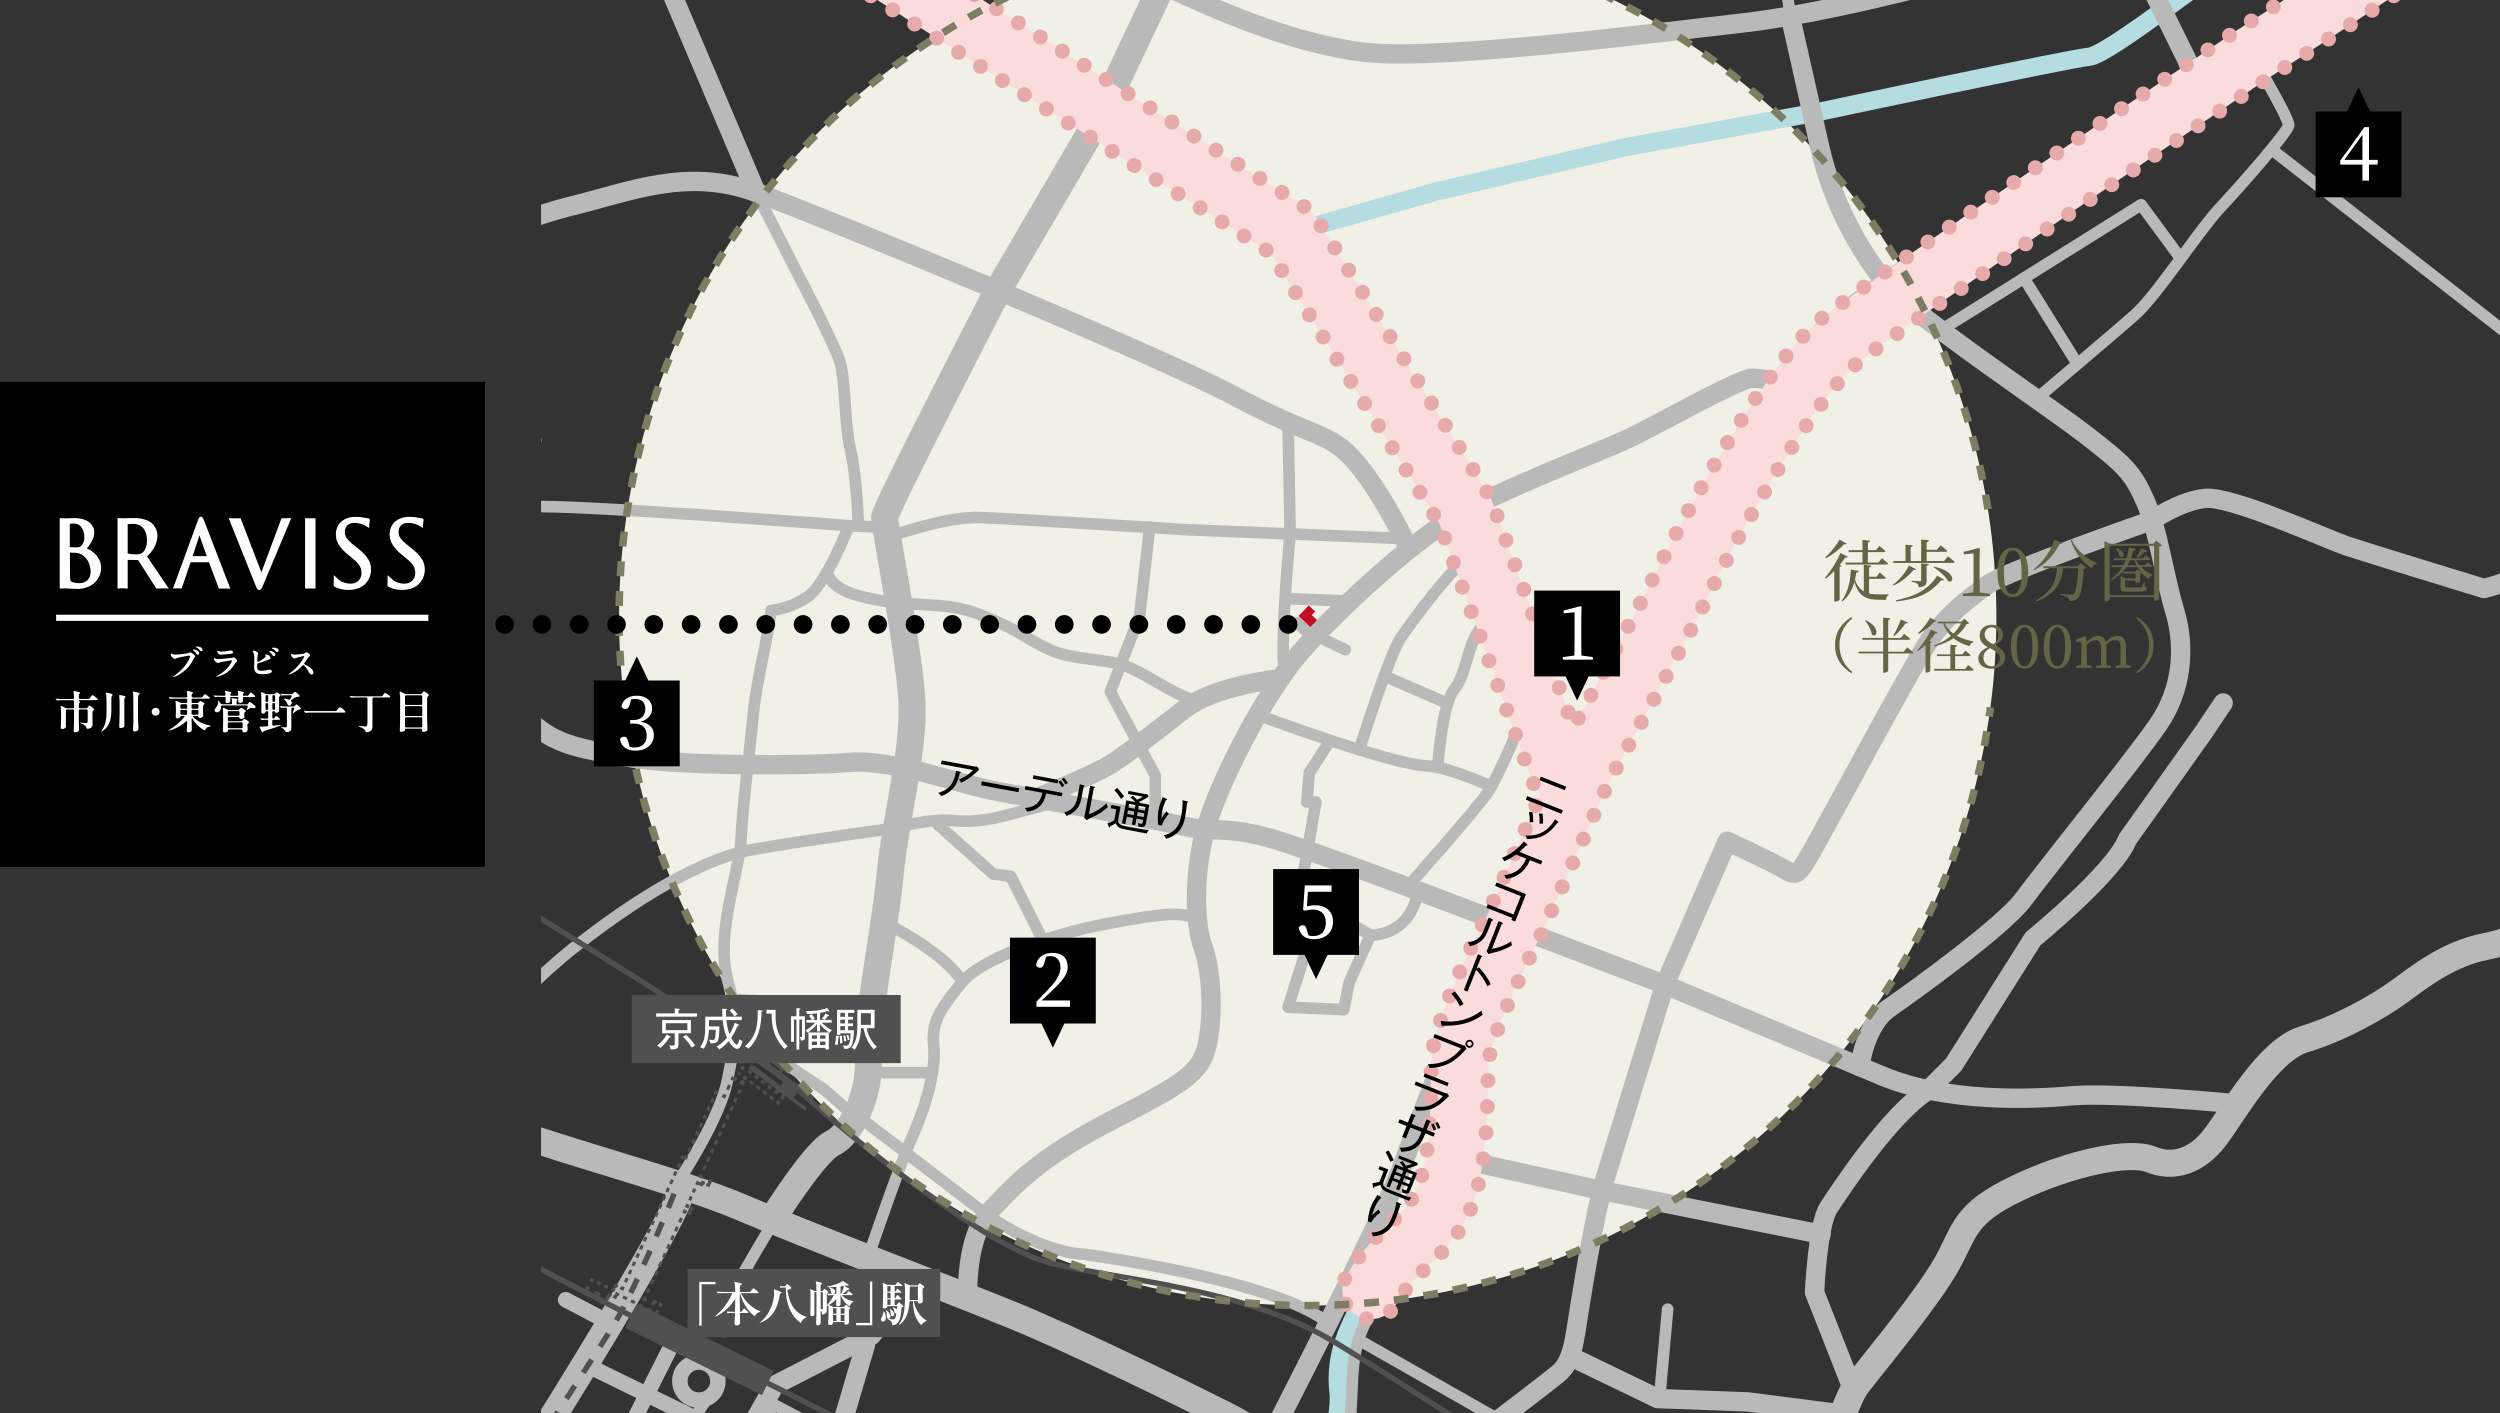 <?xml version="1.0" encoding="UTF-8"?>
<svg xmlns="http://www.w3.org/2000/svg" xmlns:xlink="http://www.w3.org/1999/xlink" viewBox="0 0 670 378.73">
  <rect x="0" y="0" width="670" height="378.73" fill="#333333" stroke="none"/>
  <defs>
    <style>
      .cls-1 {
        stroke-width: 6.12px;
      }

      .cls-1, .cls-2, .cls-3, .cls-4, .cls-5, .cls-6, .cls-7, .cls-8, .cls-9, .cls-10, .cls-11, .cls-12 {
        stroke-linecap: round;
      }

      .cls-1, .cls-13, .cls-14, .cls-3, .cls-15, .cls-16, .cls-17, .cls-18, .cls-19, .cls-20, .cls-21, .cls-4, .cls-22, .cls-23, .cls-24, .cls-5, .cls-6, .cls-7, .cls-25, .cls-26, .cls-8, .cls-27, .cls-28, .cls-9, .cls-10, .cls-11, .cls-29, .cls-30, .cls-12, .cls-31 {
        fill: none;
      }

      .cls-1, .cls-3, .cls-4, .cls-5, .cls-6, .cls-7, .cls-8, .cls-10, .cls-11, .cls-12 {
        stroke-linejoin: round;
      }

      .cls-1, .cls-5, .cls-12 {
        stroke: #b4dce1;
      }

      .cls-2 {
        fill: #fadcdc;
        mix-blend-mode: multiply;
        stroke: #e6aaaa;
        stroke-dasharray: 0 7;
        stroke-width: 4px;
      }

      .cls-2, .cls-23, .cls-9 {
        stroke-miterlimit: 10;
      }

      .cls-13 {
        stroke-dasharray: 1.41 1.41;
      }

      .cls-13, .cls-14, .cls-15, .cls-16, .cls-17, .cls-18, .cls-20, .cls-21, .cls-22, .cls-24, .cls-25, .cls-26, .cls-27, .cls-28, .cls-29, .cls-30, .cls-31 {
        stroke: #505050;
      }

      .cls-13, .cls-15, .cls-16, .cls-17, .cls-18, .cls-20, .cls-21, .cls-22, .cls-24, .cls-25, .cls-26, .cls-27, .cls-28, .cls-29, .cls-31 {
        stroke-width: .83px;
      }

      .cls-14, .cls-30 {
        stroke-width: 1.46px;
      }

      .cls-3 {
        stroke-width: 4.15px;
      }

      .cls-3, .cls-4, .cls-6, .cls-7, .cls-8, .cls-10, .cls-11 {
        stroke: #b9b9b9;
      }

      .cls-32 {
        fill: #505050;
      }

      .cls-16 {
        stroke-dasharray: 1.04 1.04;
      }

      .cls-33 {
        fill: #fff;
      }

      .cls-17 {
        stroke-dasharray: 1.05 1.05;
      }

      .cls-18 {
        stroke-dasharray: 1.19 1.19;
      }

      .cls-20 {
        stroke-dasharray: .81 .81;
      }

      .cls-21 {
        stroke-dasharray: 1.25 1.25;
      }

      .cls-34 {
        isolation: isolate;
      }

      .cls-35 {
        fill: #646446;
      }

      .cls-4 {
        stroke-width: 7.26px;
      }

      .cls-22 {
        stroke-dasharray: 1.14 1.14;
      }

      .cls-23 {
        stroke: #7d7d64;
        stroke-dasharray: 4 4;
        stroke-width: 2px;
      }

      .cls-24 {
        stroke-dasharray: 1.11 1.11;
      }

      .cls-36 {
        fill: #c30d23;
      }

      .cls-5, .cls-8 {
        stroke-width: 3.11px;
      }

      .cls-6 {
        stroke-width: 3.11px;
      }

      .cls-7 {
        stroke-width: 3.11px;
      }

      .cls-25 {
        stroke-dasharray: 1.21 1.21;
      }

      .cls-26 {
        stroke-dasharray: 1.12 1.12;
      }

      .cls-27 {
        stroke-dasharray: 1.61 1.61;
      }

      .cls-28 {
        stroke-dasharray: 1.3 1.3;
      }

      .cls-37 {
        fill: #f0f0e6;
      }

      .cls-9 {
        stroke: #000;
        stroke-dasharray: 0 10;
        stroke-width: 5px;
      }

      .cls-10 {
        stroke-width: 9.34px;
      }

      .cls-11 {
        stroke-width: 5.19px;
      }

      .cls-29 {
        stroke-dasharray: 1.21 1.21;
      }

      .cls-30 {
        stroke-dasharray: 4.15;
      }

      .cls-38 {
        clip-path: url(#clippath);
      }

      .cls-12 {
        stroke-width: 4.9px;
      }

      .cls-31 {
        stroke-dasharray: 1.12 1.12;
      }
    </style>
    <clipPath id="clippath">
      <rect class="cls-19" x="145" width="525" height="378.73"/>
    </clipPath>
  </defs>
  <g class="cls-34">
    <g id="_レイヤー_2" data-name="レイヤー 2">
      <g id="_レイヤー_1-2" data-name="レイヤー 1">
        <g>
          <g class="cls-38">
            <g>
              <circle class="cls-37" cx="350.47" cy="165.34" r="184.56"/>
              <g>
                <polygon class="cls-36" points="351.56 164.84 352.47 163.9 350.75 162.24 349.85 163.18 349.85 163.18 348 165.1 352.64 169.57 354.49 167.66 351.56 164.84"/>
                <g>
                  <path class="cls-1" d="M469.13,564.54s-47.34-55.64-58.57-69.79c-11.23-14.15-20.33-22.55-20.33-22.55l1.29-10.86s-6.17-10.71-12.51-18.03c-6.35-7.32-16.52-28.49-20.52-36.97-5.3-11.22,1.8-24.58.85-33.12-1.12-10.01,2.26-16.9,8.03-27.33,6.34-11.47,16.35-14.64,20.25-26.36,3.91-11.71,3.17-25.42,3.65-35.18.49-9.76,14.24-35.94,14.24-35.94l18.8-42.42s20.42-36.95,26.76-49.97c5.61-11.53,27.81-53.23,41.85-64.67,13.63-11.11,110.85-76.89,110.85-76.89,0,0,63.52-40.49,69.37-48.79,5.86-8.3,91.76-167.9,91.76-167.9"/>
                  <path class="cls-12" d="M294.8,29.36l-62.19-40.06s-17.52-4.47-25.57-6.3-18.79-4.52-23.55-7.45-11.82-2.88-16.22,2.35c-4.4,5.23-10.38,8.61-21.73,11.54-11.35,2.93-74.46,27.08-83.46,27.04-7.55-.04-29.65,1.05-45.02-1.14C1.68,13.14-9.67,10.94-22.84,10.58c-13.18-.37-29.28-5.12-41.73-11.71-12.45-6.59-31.11-19.77-31.11-19.77"/>
                  <path class="cls-5" d="M294.8,29.36c9.51,6.25,51.31,32.94,51.31,32.94l46.51,74.59,25.17,69.75"/>
                  <path class="cls-12" d="M346.1,62.3l38.62-10.93,50.71-11.9,50.21-9.11s68.9-14.66,74.27-15.15c5.37-.49,35.38-24.89,49.54-32.94,14.15-8.05,38.07-23.43,40.51-25.14s5.61-4.15,5.61-4.15l18.77,10.78"/>
                </g>
                <g>
                  <line class="cls-8" x1="345.1" y1="160.44" x2="361.44" y2="161.08"/>
                  <polyline class="cls-8" points="251.42 221.05 266.19 234.24 270.89 234.89 279.29 251.6"/>
                  <path class="cls-6" d="M48.66,186.96l16.5.39s12.65,2.97,18.36.86c5.71-2.11,19.99-3.93,19.99-3.93h9.18l17.66-8.29"/>
                  <path class="cls-6" d="M46.36,141.32l10.84,3.19,11.63-2.24s4.28-.42,12.24-1.85c7.95-1.43,12.03,2.9,16.72,2.16,4.69-.74,10.18-5.3,10.18-5.3"/>
                  <path class="cls-6" d="M47.98,86.54s7.09,7.22,7.09,12.46-13.97,55.56-12.39,62.15c1.58,6.6,6.88,13.48,5.98,25.81,0,0-5.42,7.82-3.61,15.49,1.8,7.67,2.26,17.14-6.99,38.56"/>
                  <path class="cls-6" d="M49.14,128.1s14.17,5.97,24.99,5.43l31.57-.33"/>
                  <circle class="cls-3" cx="187.3" cy="370.13" r="5.1"/>
                  <line class="cls-3" x1="180.11" y1="360.27" x2="162.12" y2="395.99"/>
                  <line class="cls-3" x1="254.94" y1="413.75" x2="159.74" y2="367.07"/>
                  <line class="cls-3" x1="151.6" y1="348.33" x2="164.46" y2="355.09"/>
                  <line class="cls-8" x1="2.05" y1="299.74" x2="-30.15" y2="355.84"/>
                  <polyline class="cls-3" points="22.65 305.26 -18.85 377.55 -12.32 383.19 -12.6 391.27"/>
                  <path class="cls-10" d="M87.7,566.98S26.21,471.07,7.9,441.79c-18.3-29.28-45.39-62.96-39.53-106.89,5.86-43.93,22.7-68.82,36.61-92.98,13.91-24.16,13.91-26.36,24.89-71.75,10.98-45.39,26.36-112.74,27.09-147.15.73-34.41,6.59-80.53,2.2-110.55s-21.23-124.46-21.23-124.46"/>
                  <path class="cls-4" d="M-104.84,163.59s52.71,27.82,72.48,38.07c19.77,10.25,52.71,31.48,74.67,43.19,21.96,11.71,31.93,16.32,43.19,23.91,11.5,7.75,29.68,25.38,44.33,31.73,14.64,6.35,51.7,15.74,68.78,23.06,17.08,7.32,57.84,22.8,73.33,29.16,16.15,6.64,43.44,20.01,56.13,26.36,12.69,6.34,22.94,16.6,31.73,17.57,8.79.98,22.94,11.71,28.31,17.57,5.37,5.86,11.23,10.74,27.82,19.04s35.14,20.99,44.9,23.91c11.46,3.44,38.81,17.84,49.15,20.98,10.27,3.12,21.13,1.47,30.89,6.35,9.76,4.88,57.11,25.38,66.38,30.75,9.27,5.37,60.52,53.2,60.52,53.2"/>
                  <path class="cls-11" d="M339.92,386.19s31.11-60.32,35.99-73.98c4.88-13.67,25.38-65.4,25.38-65.4,0,0,15.13-38.56,27.82-58.57,12.69-20.01,38.07-76.14,51.25-90.29,13.18-14.15,15.62-16.11,27.33-23.91,11.71-7.81,148.86-99.08,156.67-104.93,7.81-5.86,34.17-57.1,34.17-57.1l64.43-118.11"/>
                  <path class="cls-4" d="M472.35,461.65s7.03-24.99,10.44-40.12c3.42-15.13,9.76-43.93,15.13-50.76,5.37-6.83,19.03-23.43,23.91-32.21,4.88-8.79,4.39-13.18,18.55-20.01,14.15-6.83,30.26-10.25,36.12-7.81s12.2.49,17.08-5.86c4.88-6.34,14.15-23.43,23.91-26.36,9.76-2.93,20.01-8.78,25.38-12.69,5.37-3.91,13.18-10.25,23.43-12.2,10.25-1.95,26.35-10.25,39.04-15.13,12.69-4.88,65.4-30.75,65.4-30.75"/>
                  <path class="cls-11" d="M599.81,295.86s-33.06-3.18-44.29-2.2c-11.22.98-33.68,1.95-51.25-5.37-17.57-7.32-58.08-24.4-58.08-24.4l-44.9-17.08s-44.41-17.08-58.57-21.48-17.08-1.95-25.38-3.91c-8.3-1.95-42.95-7.81-52.22-9.76-9.27-1.95-26.36-8.3-37.58-7.32-11.23.98-47.83.98-59.54-1.46s-21.48-2.44-29.77-14.15c-8.3-11.71-58.99-102.59-58.99-102.59"/>
                  <polyline class="cls-11" points="394.36 311.37 429.73 319.17 488.05 330.79"/>
                  <polyline class="cls-11" points="421.59 363.87 444.25 374.82 468.39 375.71 494.09 379.02"/>
                  <path class="cls-11" d="M-103.86,57.43s35.59,4.82,47.08,5.58c11.49.76,39.31,2.72,53.46,5.64,14.15,2.93,45.3,8.67,53.03,10.98,16.39,4.88,25.37,7.18,36.1,1.81,10.74-5.37,50.94-22.26,67.05-26.16,16.11-3.9,31.23-10.54,49.78-3.71,18.55,6.83,106.4,42.95,128.36,54.66,21.96,11.71,25.38,9.27,32.7,18.06,7.32,8.79,13.8,22.64,13.8,22.64"/>
                  <path class="cls-4" d="M182.07,320.83c-7.8,19.55-68.85,114.57-77.17,125.35-8.32,10.78-37.93,58.66-42.83,65.89-4.89,7.23-23.43,37.34-30.02,55.64"/>
                  <path class="cls-4" d="M206.85,326.98s11.48-18.41,16.3-20.63c4.81-2.22,10.25-13.18,9.52-22.7-.73-9.52,4.39-33.68,5.86-49.05,1.46-15.37,6.59-33.68,5.86-46.85-.73-13.18-7.32-46.85-7.32-49.05s30.35-60.83,30.35-60.83l28.21-48.25s13.18-28.55,23.43-49.05c10.25-20.5,16.84-51.25,31.48-62.23,14.64-10.98,30.75-25.62,41.73-42.46,10.98-16.84,26.36-65.89,27.82-79.8"/>
                  <path class="cls-11" d="M479.87,4.72s4.39,19.52,7.81,34.65c3.42,15.13,10.74,27.82,17.53,36.31,6.8,8.49,42.99,32.5,53.72,40.8,10.74,8.3,12.69,10.25,16.11,18.06,3.42,7.81,4.88,19.52,7.81,29.28,2.93,9.76,1.95,20.99-4.39,30.26-6.34,9.27-30.75,39.53-36.12,46.85-5.37,7.32-29.77,24.89-36.12,29.28-6.35,4.39-7.81,15.61-7.81,15.61"/>
                  <path class="cls-11" d="M588.22,20.34l-19.52-39.53s-27.82,8.79-43.93,13.18c-16.11,4.39-40.51,10.25-58.08,12.2-17.57,1.95-80.53,10.25-101.03,7.81-20.5-2.44-41.42-12.2-54.14-18.06-12.72-5.86-56.65-44.41-56.65-44.41l-18.55-15.62s-10.74-59.06-12.2-70.77-7.32-63.45-7.32-63.45"/>
                  <path class="cls-11" d="M236.32-64.1l-77.6,28.31s-29.77,14.15-41,20.01c-11.23,5.86-12.69,8.78-20.99,6.83-8.3-1.95-11.71-.98-11.71-.98,0,0-17.08,10.74-23.91,12.69"/>
                  <path class="cls-11" d="M57.77,3.23s-18.63,2.46-30.83,1C14.74,2.77-.88-5.04-11.62-7.97c-10.74-2.93-17.08-10.74-32.7-18.55-15.62-7.81-51.25-26.36-60.03-28.31"/>
                  <path class="cls-11" d="M-80.63,176.35s11.03-26.92,13.42-41.44c2.39-14.52,6.78-27.21,9.71-33.07s4.88-17.57,4.88-17.57l-4.17-21.26L-15.98-9.51S-.88-50.43.09-66.54c.98-16.11,3.9-40.02,4.39-52.22.49-12.2,1.95-41.49,1.95-41.49l27.33-35.63"/>
                  <path class="cls-11" d="M4.27-114.77s12.91,4.8,24.62,5.77c11.71.98,31.24.98,41.49,4.39,10.25,3.42,31.24,15.62,45.88,26.36,14.64,10.74,24.89,19.03,33.68,30.75,8.79,11.71,20.99,24.4,26.84,38.07,5.86,13.67,25.87,61.01,25.87,61.01"/>
                  <polyline class="cls-8" points="191.52 -47.75 231.56 -14.68 296.94 27.18"/>
                  <path class="cls-8" d="M107.53,136.42s21.91-.65,38.01-.65,82,5.12,82,5.12l9.88.51"/>
                  <path class="cls-8" d="M230.05,141.02s-.32-12.58-2.15-20.63-1.1-19.77-3.29-24.89-5.77-12.25-5.77-12.25l-16.2-31.68"/>
                  <path class="cls-8" d="M170.87-20.22s-8.86,7.74-18.01,10.67c-9.15,2.93-28.19,8.42-38.07,12.81-9.88,4.39-33.31,11.35-41.73,13.91-8.42,2.56-16.02,2.5-16.02,2.54"/>
                  <polyline class="cls-8" points="143.59 117.95 102.71 26.68 121.31 17.56"/>
                  <line class="cls-8" x1="57.69" y1="49.38" x2="78.52" y2="83.99"/>
                  <polyline class="cls-4" points="142.61 387.61 53.29 334.17 -18.53 286.01 -90.93 241.92"/>
                  <path class="cls-8" d="M83.42,267.38s-4.13,8.22-1.57,11.51c2.56,3.29,6.59,9.88,6.59,9.88,0,0-4.39,5.86-6.59,12.45-2.2,6.59-2.2,12.45-11.71,17.57-9.52,5.12-15,16.47-15,16.47L-3.54,424.04l-49.52,81.77"/>
                  <path class="cls-8" d="M88.44,288.78s.37,0,5.49,1.46,5.86,4.03,11.35,3.29c5.49-.73,5.86-2.93,13.91-8.42,8.05-5.49,22.7-21.6,33.68-30.38s32.21-24.16,49.05-27.09c16.84-2.93,38.37-5.75,38.37-5.75,0,0,8.12-2.67,15.81-1.94,7.69.73,13.94-1.65,20.5-3.29,6.55-1.64,4.94-1.93,4.94-1.93"/>
                  <path class="cls-11" d="M342.69,181.94s-17.06,1.78-25.11,8.01c-8.05,6.22-15.37,12.08-20.13,15.01-4.76,2.93-19.98,9.05-19.98,9.05"/>
                  <path class="cls-11" d="M259.33,347.67s-.68-16.07,5.91-23.02c6.59-6.95,12.81-14.28,33.68-24.89,20.86-10.62,23.43-13.18,24.89-21.23,1.46-8.05.73-19.03-1.46-24.89-2.2-5.86-2.57-19.57.73-31.38,3.3-11.81,15.38-35.97,25.63-47.69,10.25-11.71,29.65-29.28,41.36-36.24,11.71-6.95,39.53-17.57,46.49-20.86s29.65-16.11,32.94-16.11,7.11,1.25,7.11,1.25"/>
                  <path class="cls-8" d="M182.51,315.5s10.47-15.9,12.45-25.99c1.97-10.09,3.29-14.64,0-27.09-3.29-12.45,3.29-28.92,3.66-37.7.37-8.79,2.93-28.92,3.29-33.68s2.56-15.01,3.29-18.67c.73-3.66,1.46-8.79,1.46-8.79,0,0,5.49-.37,10.25-4.03,4.76-3.66,10.62-18.67,10.62-18.67"/>
                  <path class="cls-8" d="M221.63,153.36s.56,4.1,8.1,6.2c14.32,3.99,22.25.89,33.23,5.28,10.98,4.39,12.54,6.73,18.4,9.29,5.86,2.56,12.06,2.27,18.28,3.73,6.22,1.46,15.01,8.79,21.3,10.01"/>
                  <polyline class="cls-8" points="308.13 141.22 305.42 165.02 297.56 185.39 309.62 207.83 309.62 220.06"/>
                  <path class="cls-8" d="M237.85,143.99s15.68-5.67,24.83-5.3,55.64,3.29,55.64,3.29l57.9,2.35"/>
                  <path class="cls-8" d="M345.21,113.14l.54,29.96s-2.91,30.21-1.45,37.06"/>
                  <path class="cls-8" d="M337.02,191.58s35.65,13.29,45.17,13.65c5.78.22,17.51,5.51,17.51,5.51"/>
                  <line class="cls-8" x1="352.6" y1="170.3" x2="360.53" y2="174.1"/>
                  <path class="cls-8" d="M364.29,200.93s7.96-25.38,11.13-30.02,13.91-19.23,18.06-21.23"/>
                  <path class="cls-8" d="M294.47,32.83s22.15,14.16,27.26,17.04c4.19,2.36,19.52,13.18,21.96,14.89,2.44,1.71,46.37,73.58,46.37,73.58,0,0,7.57,20.38,9.27,26.48,1.71,6.1,17.48,46.32,17.48,46.32"/>
                  <path class="cls-8" d="M398.45-22.3s.4-7.03,1.13-12.52c.73-5.49,7.69-1.83,14.28.73,6.59,2.56,14.81,1.48,23.06-.37,7.88-1.76,17.47-3.01,23.86-.32,8.16,3.43,11.99,5.3,11.99,5.3,0,0,2.73,13.38,4.07,18.02,1.92,6.65,3.03,16.17,3.03,16.17"/>
                  <line class="cls-8" x1="370.97" y1="181.17" x2="387.87" y2="188.48"/>
                  <path class="cls-8" d="M385.3,205.69s1.1-16.85,4.39-20.87c3.29-4.03,3.54-11.47,6.59-15.74s1.54-9.05,1.54-9.05"/>
                  <path class="cls-8" d="M377.2,237.67s18.66-20.98,21.47-25.22c3.37-5.09,10.21-21.78,10.21-21.78"/>
                  <path class="cls-8" d="M417.79,209.13s5.58.58,5.58,2.78-1.09,6.59-4.39,13.54c-3.29,6.95-8.1,21.09-9.54,24.45-1.44,3.37-14.98,30.45-14.98,37.77s-.73,20.13-2.93,28.92-3.66,10.98-9.52,16.47c-5.86,5.49-15.37,17.57-17.94,25.99s-1.1,17.94-2.93,25.62-3.66,9.52,1.83,24.16c5.49,14.64,27.99,43.95,27.99,43.95"/>
                  <path class="cls-8" d="M364.07,359.06l37.58,21.39s24.43,16.26,36.51,22.85c12.08,6.59,43.31,23.86,43.31,23.86"/>
                  <path class="cls-11" d="M382.03,408.62l16.45-25.77s15.01-11.35,19.03-14.64c4.03-3.29,4.38-8.79,5.85-17.94,1.47-9.15,4.4-26.36,6.59-33.68s16.23-52.71,16.23-52.71l16.72-38.44s10.25,4.76,14.28,6.95c4.03,2.2,4.03,3.29,8.05-3.66,4.03-6.95,27.09-50.15,31.85-57.1,4.76-6.95,10.62-11.35,15.74-15.01,5.12-3.66,43.99-17.19,43.99-17.19,0,0,7.25-5.14,14.21-5.87,6.95-.73,32.58,10.98,38.07,12.81,5.49,1.83,36.61,11.35,36.61,11.35,0,0,12.08-2.93,19.4-8.79,7.32-5.86,12.08-8.05,14.28-21.6,2.2-13.54,6.22-24.89,8.79-28.55,2.56-3.66,0-12.08,3.66-17.2s12.45-25.62,13.18-27.45c.73-1.83,8.05-7.32,8.05-7.32,0,0,4.76,4.76,8.05,3.66s13.54-8.05,16.47-8.79,11.71-1.1,11.71-1.1"/>
                  <polyline class="cls-8" points="520.15 88.48 573.82 54.87 584.07 68.78"/>
                  <line class="cls-8" x1="542.41" y1="74.54" x2="556.62" y2="97.33"/>
                  <path class="cls-8" d="M601.5,11.47s12.22,20.34,11.86,22.17-12.45,15.74-18.3,21.96c-5.86,6.22-16.84,23.43-23.06,28.92-6.22,5.49-26.29,22.39-26.29,22.39"/>
                  <path class="cls-11" d="M194.96,563.68s-36.61-77.24-40.63-83.09c-4.03-5.86-48.12-36.16-48.12-36.16,0,0-89.85-34.96-97.37-39.11-7.52-4.16-17.04-11.48-21.43-14.04-4.39-2.56-15.37-5.12-15.37-5.12,0,0-52.35-23.06-57.47-26.72"/>
                  <polyline class="cls-11" points="166.79 505.01 224.21 386.64 231.93 360.44"/>
                  <path class="cls-8" d="M188.28,549.64l72.57-145.19-53.08-27.82s-11.35,10.62-14.28,16.84c-2.93,6.22-7.91,16.57-7.91,16.57"/>
                  <path class="cls-8" d="M141.06,469.36s17.66-31.97,21.32-40.75c3.66-8.79,5.52-9.63,8.42-17.2,2.9-7.57,5.82-11.76,9.65-18.65,2.62-4.72,5-12.52,8.64-17.26"/>
                  <path class="cls-8" d="M232.55,337.19s8.53-24.98,11.83-32.3c3.29-7.32,6.59-17.57,5.86-24.53-.73-6.95,2.2-10.25,7.32-16.84,5.12-6.59,24.26-13.24,40.05-16.15,14.4-2.65,19.29-3.1,23.29-.98"/>
                  <line class="cls-8" x1="249.89" y1="287.48" x2="234.28" y2="287.48"/>
                  <circle class="cls-8" cx="193.84" cy="353.18" r="3.64"/>
                  <path class="cls-8" d="M194.57,349.43s7.22-12.89,11.93-20.64"/>
                  <polyline class="cls-8" points="7.87 303.72 22.58 275.49 40.38 243.81"/>
                  <line class="cls-8" x1="196.37" y1="267.83" x2="214.18" y2="268.8"/>
                  <polyline class="cls-8" points="211.94 286.05 221.01 292.1 229.41 299.49"/>
                  <line class="cls-3" x1="-3.89" y1="351.04" x2="117.5" y2="427.39"/>
                  <line class="cls-3" x1="64.6" y1="339.88" x2="21.27" y2="411.18"/>
                  <line class="cls-3" x1="125.38" y1="311.18" x2="60.81" y2="423.04"/>
                  <polyline class="cls-11" points="112.97 561.04 148.75 475.05 185.58 410.04 207.56 371.27 233.53 357.91 244.7 343.26"/>
                  <path class="cls-7" d="M680.52,373.29l3.69-5.61,9.72-.53,8.3-6.24,12.33,15.17s-7.11,29.39-29.15,41.01c-22.04,11.61-32.24,15.64-36.5,24.18-4.27,8.53-5.93,12.56-7.35,20.38-1.42,7.82-12.33,35.22-18.25,35.39"/>
                  <line class="cls-6" x1="105.95" y1="140.22" x2="105.95" y2="184.29"/>
                  <line class="cls-6" x1="63.8" y1="83.91" x2="57.11" y2="130.39"/>
                  <path class="cls-8" d="M237.31,247.38s13.74,6.7,19.58,14.26"/>
                  <path class="cls-8" d="M229.72,298.98l34.36,26.29s13.95,10.22,26.45,10.87c0,0,49.81,6.72,64.74,17.88"/>
                  <polyline class="cls-8" points="356.24 198.81 350.88 207.14 350.23 214.94 352.67 214.94 348.77 237.18 358.51 245.76"/>
                  <polyline class="cls-8" points="350.88 239.04 350.88 252.09 345.2 269.94 360.13 270.59 361.59 263.25 367.27 250.63"/>
                  <path class="cls-8" d="M359.14,245.88l8.13,4.75s10.22.49,12.66-11.2"/>
                  <line class="cls-8" x1="444.82" y1="374.04" x2="446.93" y2="350.86"/>
                  <path class="cls-11" d="M496.68,372.72l-10.39-26.39s.84-18.26,3.79-22.68,16.22-24.86,26.55-31.39l6.95-6.95,21.28-33.71s21.91-17.89,25.28-26.64l20.23-28.45,5.43-8.1"/>
                  <line class="cls-8" x1="609.08" y1="40.27" x2="702.8" y2="113.53"/>
                  <line class="cls-8" x1="351.35" y1="170.3" x2="347.67" y2="166.91"/>
                </g>
                <path class="cls-2" d="M768.53-208.96c-3.72-2-8.36-.61-10.37,3.11-34.39,63.9-87.08,161.13-91.23,167.06-3.81,4.88-37.2,27.63-67.27,46.8-.06.04-.12.08-.17.11-3.98,2.69-97.65,66.1-111.39,77.29-17.7,14.42-43.64,66.73-43.9,67.25-4.46,9.17-16.23,30.78-22.51,42.22l-21.87-60.6c-.18-.51-.42-.99-.7-1.45l-46.51-74.59c-.6-.97-1.41-1.79-2.37-2.4-.42-.27-41.86-26.73-51.22-32.89-.01,0-.02-.01-.03-.02,0,0-.02-.01-.02-.02l-62.19-40.06c-.69-.45-1.45-.78-2.25-.98-.72-.18-17.71-4.51-25.77-6.34-13.98-3.18-19.26-5.29-21.23-6.5-3.6-2.21-8.31-1.09-10.53,2.51-2.22,3.6-1.09,8.31,2.51,10.53,4.48,2.76,12.46,5.35,25.86,8.39,6.65,1.51,20.09,4.91,24.18,5.94l61.1,39.36c8.58,5.64,42.34,27.21,49.91,32.05l45.17,72.43,24.9,68.99c.5,1.38,1.35,2.52,2.42,3.38l-14.39,32.46c-2.68,5.12-14.45,28.16-14.99,38.89-.11,2.24-.16,4.61-.21,7.12-.17,8.42-.37,17.97-3.06,26.02-1.55,4.66-4.58,7.58-8.4,11.29-3.69,3.57-7.87,7.62-11.29,13.79-2.05,3.7-.71,8.36,2.99,10.4,1.17.65,2.44.96,3.7.96,2.69,0,5.31-1.43,6.7-3.95,2.3-4.17,5.33-7.09,8.53-10.19,4.47-4.33,9.54-9.23,12.28-17.45,3.42-10.26,3.65-21.51,3.84-30.55.05-2.39.1-4.65.2-6.67.28-5.56,7.98-22.51,13.37-32.76.08-.15.15-.3.22-.46l18.66-42.11c2.08-3.77,20.65-37.45,26.78-50.03,8.34-17.14,28.59-52.94,39.81-62.08,13.05-10.63,106.87-74.16,110.22-76.43,1.32-.84,16.7-10.68,32.55-21.33,34.39-23.11,37.42-27.39,38.87-29.45,5.95-8.43,83.43-152.31,92.24-168.68,2-3.72.61-8.36-3.11-10.37Z"/>
                <g>
                  <path d="M257.24,207.17c-.42,1.84-1.12,4.84-4.99,6.17-.33-.4-.39-.47-.77-.85,2.91-.89,4.27-2.52,4.74-5.96l1.09.3c.12.03.23.1.21.17-.02.12-.16.14-.28.17ZM261.93,206.71c-1.7,1.7-3.31,2.57-4.34,3.08-.11-.21-.3-.57-.59-.88,2.22-.97,3.07-1.75,3.78-2.54l-8.58-1.6.18-.97,8.81,1.64c.2.04.47.05.67.01l.59.78c-.19.15-.22.18-.5.47Z"/>
                  <path d="M262.92,210.44l.19-1.04,10.03,1.87-.19,1.04-10.03-1.87Z"/>
                  <path d="M280.35,212.65c-.26,1.27-.9,4.33-5.09,4.88-.14-.32-.27-.56-.6-.98,3.51-.31,4.32-2.23,4.67-4.09l-4.68-.87.18-.94,9.89,1.84-.18.94-4.19-.78ZM276.79,208.7l.18-.94,6.64,1.24-.18.94-6.64-1.24ZM284.61,210.99c-.14-.28-.45-.86-.99-1.45l.59-.43c.35.41.76.96,1.04,1.43-.26.15-.4.25-.65.45ZM285.55,210.3c-.15-.28-.46-.87-1-1.45l.59-.43c.37.4.76.96,1.04,1.43-.26.15-.4.24-.63.46Z"/>
                  <path d="M290.4,210.83l-.54,2.9c-.36,1.95-1.05,3.74-3.98,4.97-.11-.24-.22-.42-.7-.9,2.86-.97,3.31-2.69,3.58-4.16l.64-3.45,1.02.26c.12.03.27.07.24.2-.02.11-.15.15-.28.18ZM291.97,219.39c-.48.22-.53.24-.76.41l-.66-.67c.06-.23.14-.58.21-.91l1.42-7.62,1.04.24c.13.02.23.06.21.17s-.13.13-.28.17l-1.32,7.06c1.7-.61,3.42-1.67,4.68-2.96.19.56.24.74.4,1-1.12,1.08-2.71,2.12-4.95,3.1Z"/>
                  <path d="M307.34,223.38l-5.25-.98c-2-.37-2.62-.68-3.06-1.77-.5.31-1.01.59-1.54.86,0,.06,0,.1,0,.16-.03.14-.11.17-.18.16-.07-.01-.11-.11-.15-.2l-.34-1c.67-.18,1.04-.35,1.78-.72l.56-3-1.49-.28.17-.88,2.48.46-.58,3.12c-.23,1.23-.02,1.78,2.31,2.21,4.33.81,4.87.85,5.85.91-.18.19-.4.45-.55.93ZM300.43,214.06c-.62-.96-1.09-1.55-1.76-2.33l.74-.56c.57.59,1.38,1.57,1.84,2.3-.26.16-.43.29-.82.59ZM305.07,221.54c.01-.32-.02-.66-.11-.97.19.07.53.16.73.2.34.06.48-.03.54-.33l.14-.73-1.8-.34-.33,1.77-.9-.17.33-1.77-1.7-.32-.37,1.98-.9-.17,1.15-6.19,2.46.46c-.69-.7-1.01-.98-1.34-1.26l.66-.47c.29.26.37.35,1.1,1.1.42-.18,1-.46,1.57-.82l-4.01-.75.15-.79,5.1.95.28.57c-.8.56-1.83,1.13-2.56,1.41.07.09.17.2.26.29l2.51.47-.94,5.02c-.18.95-.66,1.1-2.05.85ZM303.99,217.48l-1.7-.32-.18.99,1.7.32.18-.99ZM304.31,215.76l-1.7-.32-.18.99,1.7.32.18-.99ZM306.69,217.99l-1.8-.34-.18.99,1.8.34.18-.99ZM307.01,216.27l-1.8-.34-.18.99,1.8.34.18-.99Z"/>
                  <path d="M311.38,221.19l-.93-.06c-.35-2.05-.06-3.59.03-4.07.2-1.05.5-1.91.94-3,.1-.25.12-.29.17-.44l.92.42c.16.07.28.13.26.26-.02.11-.12.12-.28.14-.19.37-.77,1.52-1.05,3.04-.17.9-.16,1.37-.15,1.78.8-1.25,1.17-1.65,1.37-1.84.2.31.38.5.61.7-.68.68-1.51,1.77-1.88,3.09ZM318.14,215.11c-.05.34-.23,1.87-.27,2.18-.06.43-.13,1-.25,1.64-.35,1.87-1.13,4.71-5.08,5.85-.24-.45-.29-.53-.65-.93,3.73-.78,4.43-3.85,4.67-5.14.24-1.27.47-2.96.36-4.24l1.19.28c.14.04.3.08.28.21-.03.14-.17.15-.26.15Z"/>
                </g>
                <g>
                  <path d="M408.92,214.31l.37-.94,9.55,3.78-.37.94-9.55-3.78ZM412.58,209.07l.37-.93,6.79,2.69-.37.93-6.79-2.69Z"/>
                  <path d="M417.39,220.49c-2.35,3.29-4.73,4.36-8.2,4.37-.08-.37-.14-.58-.28-.93,1.57.05,5.29.1,7.86-4.36l.75.61c.1.08.17.15.13.25-.04.11-.2.09-.27.07ZM409.96,220.4c.04-1.12-.01-1.69-.2-2.73l.92-.04c.17.8.25,1.84.22,2.72-.33-.01-.62.01-.94.05ZM412.58,220.76c.06-.9.05-1.72-.13-2.71l.92-.02c.18.99.21,1.81.14,2.72-.19-.01-.53-.04-.93,0Z"/>
                  <path d="M410.04,230.51c-.81,1.82-2.37,4.44-6.38,5.04-.1-.25-.21-.51-.51-1,3.23-.36,4.83-2.09,5.88-4.43l-2.75-1.09c-.29.21-1.62,1.15-3.14,1.8-.22-.41-.36-.6-.59-.93,2.62-1.03,4.57-2.8,5.85-4.39l.87.78c.06.05.16.14.13.23-.04.11-.29.07-.41.05-.53.56-1.02,1.07-1.81,1.75l6.15,2.43-.37.93-2.92-1.16Z"/>
                  <path d="M398.37,243.29l.37-.93,6.89,2.73,1.95-4.93-6.89-2.73.37-.93,7.91,3.13-2.9,7.33-1.01-.4.22-.55-6.89-2.73Z"/>
                  <path d="M399.82,246.73l-1.08,2.74c-.73,1.84-1.75,3.47-4.85,4.12-.07-.26-.13-.45-.51-1.02,3-.4,3.76-2.01,4.31-3.4l1.29-3.27.95.46c.11.06.25.12.2.25-.04.1-.18.12-.31.12ZM399.73,255.44c-.51.12-.57.14-.82.26l-.51-.78c.1-.22.25-.54.38-.86l2.85-7.21.97.44c.12.05.22.1.18.21-.04.11-.16.11-.3.11l-2.64,6.68c1.79-.27,3.68-.98,5.16-2.01.08.58.09.77.2,1.06-1.3.85-3.07,1.56-5.45,2.1Z"/>
                  <path d="M398.63,264.34c-.66-1.46-1.62-2.95-3.01-4.46l-2.32,5.87-1-.4,3.81-9.65.98.48c.14.07.19.13.16.22-.05.12-.21.1-.29.08l-1.26,3.18.67-.43c.79.87,2.15,2.43,3.16,4.54-.4.2-.8.48-.91.58Z"/>
                  <path d="M386.72,274.86c-.09.19-.14.24-.26.19-.08-.03-.11-.13-.13-.2l-.21-1.24c3.86.64,7.82-.37,10.94-2.75.08.46.15.74.27,1.11-4.09,3.05-8.55,2.96-10.62,2.89ZM391.28,269.69c-1.01-2-1.96-2.99-2.33-3.38l.91-.6c.67.75,1.56,1.83,2.36,3.37-.48.26-.79.49-.94.61Z"/>
                  <path d="M392.47,281.65c-2.95,3.28-5.43,4.37-9.38,4.6-.08-.51-.35-.94-.42-1.06,1.86-.03,5.52-.07,8.92-4.2l-7.46-2.95.36-.91,7.26,2.87c.47.19.62.19.81.2l.47.91c-.29.23-.33.28-.56.54ZM393.42,280.74c-.55-.22-.82-.84-.59-1.4.22-.56.84-.82,1.38-.6.56.22.83.83.61,1.39-.22.56-.84.83-1.4.61ZM394.05,279.16c-.29-.11-.67.02-.79.34-.13.33.04.69.34.8.32.13.68-.03.81-.35.12-.31-.03-.67-.36-.8Z"/>
                  <path d="M386.92,292.79c.34.13.63.22.98.26l.46.71c-.24.19-1.21,1.1-1.41,1.28-2.14,1.91-3.84,2.77-7.48,2.6-.13-.44-.15-.51-.37-1.08,3,.33,5.34-.21,7.62-2.81l-7.61-3.01.35-.89,7.45,2.95ZM388.25,290.21l-.35.89-6.4-2.53.35-.89,6.4,2.53Z"/>
                  <path d="M381.99,303.75l-.12.3c-.66,1.67-1.88,4.62-6.35,4.6-.11-.53-.31-.88-.42-1.07,4.14.17,5.05-2.14,5.88-4.23l-3.03-1.2-1.16,2.93-.99-.39,1.16-2.93-2.24-.89.37-.93,2.24.89.94-2.38.9.43c.12.06.22.12.18.23-.03.07-.06.08-.24.11l-.79,2,3.03,1.2.97-2.44.97.47c.07.04.2.09.16.19-.04.11-.2.11-.28.11l-.82,2.06,2.22.88-.37.93-2.22-.88ZM384.21,302.99c-.1-.31-.33-.99-.66-1.63l.69-.24c.12.27.47.97.64,1.6-.26.07-.44.15-.68.27ZM385.32,302.57c-.09-.39-.3-1.01-.63-1.64l.66-.2c.24.42.54,1.14.67,1.59-.25.04-.49.13-.7.25Z"/>
                  <path d="M377.6,321.82l-4.96-1.96c-1.9-.75-2.44-1.17-2.67-2.32-.55.21-1.11.39-1.67.55-.01.06-.01.1-.04.15-.05.13-.14.15-.2.12-.07-.03-.09-.13-.11-.22l-.14-1.05c.69-.05,1.09-.15,1.88-.36l1.12-2.83-1.4-.56.33-.84,2.34.93-1.17,2.96c-.46,1.16-.35,1.74,1.84,2.61,4.09,1.62,4.62,1.76,5.57,2.01-.21.15-.48.37-.72.81ZM372.6,311.36c-.42-1.06-.78-1.73-1.28-2.62l.83-.41c.45.69,1.05,1.81,1.37,2.61-.29.11-.48.2-.92.42ZM375.73,319.58c.07-.31.1-.66.08-.98.18.11.49.26.68.33.32.13.48.06.59-.22l.27-.69-1.71-.67-.66,1.67-.85-.33.66-1.67-1.61-.64-.74,1.87-.85-.33,2.32-5.86,2.33.92c-.54-.82-.81-1.16-1.07-1.5l.74-.34c.24.31.3.42.87,1.29.45-.09,1.07-.26,1.69-.5l-3.79-1.5.3-.75,4.83,1.91.17.61c-.89.4-2.02.76-2.78.9.05.1.13.23.2.34l2.38.94-1.88,4.75c-.36.9-.85.95-2.17.44ZM375.44,315.39l-1.61-.63-.37.94,1.61.64.37-.94ZM376.08,313.76l-1.61-.64-.37.94,1.61.64.37-.94ZM377.99,316.4l-1.71-.67-.37.94,1.71.67.37-.94ZM378.64,314.77l-1.71-.67-.37.94,1.71.67.37-.94Z"/>
                  <path d="M367.5,327.62l-.9-.24c.05-2.08.62-3.53.8-3.99.39-.99.86-1.78,1.49-2.76.14-.23.17-.27.25-.4l.83.58c.14.1.25.18.2.3-.04.1-.14.1-.3.09-.26.32-1.04,1.34-1.61,2.78-.33.85-.42,1.32-.49,1.72,1.02-1.08,1.47-1.39,1.7-1.55.14.34.28.56.47.8-.79.54-1.82,1.45-2.44,2.67ZM375.29,322.94c-.12.33-.58,1.79-.68,2.09-.14.41-.32.96-.55,1.56-.7,1.77-2.01,4.4-6.1,4.77-.16-.49-.18-.58-.46-1.03,3.81-.05,5.08-2.93,5.57-4.16.48-1.2,1.02-2.82,1.17-4.09l1.12.51c.13.06.28.14.23.26-.05.13-.2.11-.28.09Z"/>
                </g>
                <polygon class="cls-32" points="204.22 373.88 167.54 355.85 170.74 349.41 207.39 367.42 204.22 373.88"/>
                <polyline class="cls-32" points="210.06 293.43 215.73 297.67 216.29 296.93 212.67 294.23 213.76 292.78 217.37 295.48 218.37 294.15 209.52 287.53 210.38 286.43 210.37 286.42 210.69 286.02 205.9 282.28 204.99 283.46 209.18 286.73 208.91 287.08 203.25 282.84 202.18 284.28 209.91 290.06 209.23 290.97 201.5 285.19 200.62 286.36 208.5 292.26"/>
                <polyline class="cls-32" points="200.64 287.11 200.62 287.12 200.63 287.11"/>
                <path class="cls-14" d="M-108.5,115.27s16.84,9.52,38.07,18.3S11.56,168.71,26.21,177.5c14.64,8.79,89.32,50.52,114.21,65.89,24.89,15.37,60.76,37.34,74.67,49.78,13.91,12.45,49.05,41,66.62,45.39s51.98,6.59,76.14,21.23c24.16,14.64,93.49,60.81,127.16,75.46,33.68,14.64,78.42,41.29,113.7,54.86,42.83,16.47,79.39,30.1,112.01,38.8,24.75,6.6,48.32,13.91,60.03,19.77"/>
                <path class="cls-30" d="M180.68,319.89s-9.88,24.53-15.74,34.41-54.54,83.83-60.03,91.88c-5.49,8.05-13.18,16.47-17.57,20.86-4.39,4.39-28.55,29.65-39.17,35.87-10.62,6.22-33.31,20.86-54.91,31.11-21.6,10.25-46.12,23.79-53.08,27.82"/>
                <path class="cls-14" d="M-97.03,215.08s107.86,54.18,126.41,63.94c18.55,9.76,126.9,67.84,151.79,79.55,24.89,11.71,118.11,60.03,141.05,72.24,22.94,12.2,84.92,44.9,104.93,55.15,20.01,10.25,155.7,79.56,155.7,79.56"/>
                <g>
                  <rect class="cls-32" x="184.25" y="340.09" width="67.74" height="18.26"/>
                  <g>
                    <path class="cls-33" d="M188.03,344.18v11.09h-.62v-11.72h4.34v.63h-3.72Z"/>
                    <path class="cls-33" d="M202.27,352.76c-2.81-2.07-3.8-5.52-3.95-6.23h-.04c-.03.95-.03,1.06-.03,1.26,0,.59.04,3.23.04,3.76h.39l.57-.71c.05-.06.13-.15.19-.15s.15.05.23.13l.77.71c.08.06.13.13.13.21,0,.12-.12.13-.21.13h-2.07c.01.39.06,2.27.06,2.55,0,.18,0,.79-.91.79-.55,0-.58-.3-.58-.58,0-.04.12-2.51.13-2.76h-.64c-.79,0-1.07.04-1.39.09l-.22-.48c.79.08,1.7.08,1.84.08h.41c.04-2.06.04-2.18.05-3.45-.66.95-1.24,1.8-2.54,2.94-.54.48-1.67,1.38-2.78,1.82l-.05-.09c3.23-2.86,4.35-5.6,4.58-6.23h-2.55c-.8,0-1.07.03-1.4.09l-.21-.48c.79.06,1.7.08,1.84.08h3.12c0-.94-.08-2.19-.24-2.73l1.8.43c.21.05.22.12.22.17,0,.17-.05.19-.52.49-.01.26-.04,1.42-.04,1.65h2.73l.71-.85c.08-.09.13-.15.19-.15.08,0,.15.06.24.13l1.04.85c.06.05.13.12.13.19,0,.13-.12.14-.19.14h-4.57c.54,1,2.02,3.72,5.23,4.87v.08c-.91.3-1.12.63-1.52,1.29Z"/>
                    <path class="cls-33" d="M209.01,346.77c-.22,1.53-.89,6.28-5.4,7.77l-.04-.06c3.13-2.34,3.9-6.21,3.9-8,0-.43-.04-.73-.06-.99l1.73.7c.13.05.32.14.32.26s-.17.19-.45.33ZM214.61,354.54c-.37-.26-1.39-.98-2.2-2.24-1.33-2.1-1.82-4.58-1.82-7.06v-.19h-.22c-.73,0-1.03.05-1.18.09l-.21-.48c.39.04.72.06,1.39.08l.4-.46c.06-.08.13-.15.21-.15.06,0,.14.06.27.17l.67.59c.08.06.14.17.14.27,0,.21-.14.23-1.03.58.17,1.31.55,3.22,1.64,4.71.85,1.17,2.06,2.07,3.46,2.46v.12c-.68.28-1.04.66-1.52,1.52Z"/>
                    <path class="cls-33" d="M227.74,350.07c-.49-.27-1.56-.85-2.45-3h-.03c0,.67.03,1.73.01,2.38,0,.62-.55.66-.73.66-.45,0-.45-.3-.45-.44,0-.23.04-1.3.05-1.52-.58.64-1.31,1.22-2,1.58l1.22.55h2.82l.36-.44c.06-.08.13-.15.19-.15.05,0,.12.05.19.1l.8.61c.06.05.14.13.14.22,0,.12-.08.19-.36.37.01.75.03,2.45.03,3.21,0,.7-.52.82-.82.82-.46,0-.44-.31-.41-.7h-3.06c-.01.21-.01.79-.75.79-.49,0-.53-.24-.53-.42,0-.09.01-.21.01-.31.06-.93.06-1.87.06-2.47,0-.17,0-1.7-.01-2.11-.13.08-.22.12-.42.21,0,.5,0,1.3-.06,1.51-.12.39-.5.72-1.15.81-.08-.52-.17-.84-.45-1.12,0,.84.01,2.23.01,3.01,0,.3,0,.97-.71.97-.35,0-.55-.15-.55-.49,0-.24.09-1.3.09-1.52.06-2.03.05-5.14.03-6.88h-.55c-.03.9,0,4.92,0,5.73,0,.21,0,.72-.67.72-.43,0-.43-.4-.43-.52,0-.08.01-.24.01-.32.04-.59.04-3.4.04-4.3,0-.75,0-1.67-.1-2.16l1.22.54h.48c-.04-1.83-.04-2.02-.21-2.6l1.49.36c.09.03.24.08.24.21,0,.1-.03.17-.41.44v1.6h.53l.35-.49c.05-.06.08-.12.12-.12.05,0,.12.06.17.1l.76.58c.08.06.14.13.14.21,0,.17-.26.33-.39.41v3.08c.67-.64,1.51-1.85,1.87-2.69-.81,0-1.08.01-1.53.09l-.21-.48c.57.05.86.06,1.33.06-.24-.1-.28-.26-.36-.59-.17-.7-.44-.98-.55-1.12l.09-.06c.8.24,1.62.57,1.62,1.18,0,.23-.14.5-.44.61h.73v-1.89c-1.24.1-2,.08-2.52.05v-.12c1.26-.17,3.58-.9,4.25-1.49l1.44.93c.14.09.15.14.15.18,0,.1-.12.17-.21.17-.08,0-.12-.01-.44-.09-.24.05-.35.08-.63.13l1.24.62c.08.04.19.12.19.21s-.09.21-.36.18c-.36.36-1.02.82-1.49,1.13h1.04l.45-.58c.08-.1.13-.15.21-.15.06,0,.15.06.23.13l.7.58c.08.06.14.13.14.19,0,.13-.12.14-.21.14h-2.76c1.21,1.36,2.67,1.56,3.19,1.62v.09c-.52.28-.85.77-1.04,1.29ZM220.52,346.3h-.58v4.52c.28.04.31.04.37.04.17,0,.22-.05.22-.39-.01-.59.01-3.52-.01-4.17ZM224.15,350.6h-.9v1.47h.9v-1.47ZM224.15,352.38h-.9v1.65h.9v-1.65ZM225.27,344.76v2h.15c.1-.15.39-.71.59-1.42.03-.1.13-.6.17-.72-.23.05-.44.08-.91.14ZM226.33,350.6h-1.03v1.47h1.03v-1.47ZM226.33,352.38h-1.03v1.65h1.03v-1.65Z"/>
                    <path class="cls-33" d="M229.43,355.17v-.63h3.72v-11.09h.62v11.72h-4.34Z"/>
                    <path class="cls-33" d="M236.65,354.17c-.24,0-.54-.15-.54-.54,0-.25.08-.41.32-.89.35-.7.33-1.09.33-1.31l.1-.03c.17.24.55.84.55,1.7,0,.15,0,1.07-.77,1.07ZM241.65,350.47c-.32,3.89-1.04,4.53-2.49,4.7-.08-1.03-.77-1.44-1.2-1.64l.05-.1c.33.08.79.15,1.33.15.45,0,.61,0,.89-1.56-.41.08-.52-.36-.57-.6-.15-.7-.31-.85-.41-.97l.05-.09c.52.15.88.36,1.07.58.03-.35.05-.66.06-.9h-2.63c-.01.41-.27.62-.75.62-.45,0-.46-.22-.46-.44,0-.06.06-1.53.06-1.82.01-.75.03-1.51.03-2.27,0-.5-.01-1.21-.12-2.36l1.29.58h2.12l.48-.59c.05-.06.13-.15.19-.15s.17.08.26.14l.79.58c.1.08.13.13.13.21,0,.12-.1.13-.19.13h-1.85v1.48h.17l.37-.63c.04-.06.09-.17.19-.17.08,0,.18.08.24.14l.7.62c.08.08.14.13.14.21,0,.13-.12.14-.21.14h-1.61v1.47h.15l.41-.7c.04-.06.1-.15.19-.15s.18.08.23.13l.68.7c.09.09.13.13.13.21,0,.12-.12.13-.19.13h-1.61v1.49h.54l.44-.59c.04-.05.1-.14.17-.14.08,0,.13.05.27.17l.82.72c.06.05.09.1.09.17,0,.14-.28.31-.46.41ZM238.13,353.43c-.49,0-.49-.49-.49-.86,0-.4,0-.76-.23-1.42l.09-.05c.79.62,1.15,1.13,1.15,1.66,0,.35-.19.67-.52.67ZM238.67,344.67h-.86v1.48h.86v-1.48ZM238.67,346.46h-.86v1.47h.86v-1.47ZM238.67,348.24h-.86v1.49h.86v-1.49ZM239.2,352.77c-.4,0-.44-.33-.48-.79-.01-.14-.06-.77-.31-1.17l.05-.06c.33.19,1.21.75,1.21,1.46,0,.39-.26.57-.48.57ZM246.95,355.14c-.88-.66-2.28-2.7-2.28-6.41h-.91c-.05,1.19-.33,3.13-1.03,4.4-.54,1-1.24,1.6-1.82,2.01l-.08-.05c1.42-1.92,1.73-3.95,1.73-8.68,0-1.22-.04-1.53-.18-2.56l1.52.64h2.01l.41-.45c.05-.05.1-.12.18-.12.06,0,.17.05.24.12l.85.64c.05.04.13.12.13.21,0,.14-.13.23-.44.41-.01.23-.03.58-.03,1.06,0,.37.06,2.18.06,2.32,0,.64-.82.64-.91.64-.39,0-.41-.18-.41-.59h-1.08c.08.46.67,3.61,3.43,5.2v.08c-.79.21-1.21.86-1.39,1.13ZM246,344.8h-2.16c-.01.52-.06,3.05-.08,3.62h2.24v-3.62Z"/>
                  </g>
                </g>
                <g>
                  <polyline class="cls-15" points="209.42 294.57 209.79 294.08 209.65 293.97 210.16 293.3 209.65 292.94"/>
                  <polyline class="cls-15" points="209.07 292.54 208.56 292.18 208.1 292.79 207.61 292.41"/>
                  <polyline class="cls-31" points="206.71 291.74 200.65 287.12 200.63 287.11 199.98 286.71"/>
                  <polyline class="cls-15" points="199.5 286.42 198.97 286.09 198.65 286.62"/>
                  <line class="cls-20" x1="198.22" y1="287.32" x2="197.59" y2="288.36"/>
                  <polyline class="cls-15" points="197.38 288.71 197.05 289.24 196.38 288.93 196.12 289.5"/>
                  <line class="cls-13" x1="195.54" y1="290.78" x2="194.66" y2="292.7"/>
                  <polyline class="cls-15" points="194.36 293.34 194.1 293.9 193.56 293.6"/>
                  <polyline class="cls-15" points="192.44 292.99 191.89 292.69 191.63 293.26"/>
                  <line class="cls-25" x1="191.13" y1="294.36" x2="184.35" y2="309.16"/>
                  <polyline class="cls-15" points="184.09 309.71 183.83 310.28 182.98 310.08 182.72 310.64"/>
                  <line class="cls-29" x1="182.22" y1="311.75" x2="167.31" y2="344.29"/>
                  <polyline class="cls-15" points="167.06 344.84 166.8 345.41 166.24 345.14"/>
                  <polyline class="cls-15" points="165.55 344.8 164.99 344.53 164.72 345.09"/>
                  <polyline class="cls-15" points="164.66 345.2 164.39 345.76 163.83 345.49"/>
                  <line class="cls-17" x1="162.89" y1="345.04" x2="159.58" y2="343.44"/>
                  <polyline class="cls-15" points="159.11 343.21 158.55 342.94 158.28 343.5"/>
                  <polyline class="cls-15" points="157.66 344.76 157.39 345.32 157.95 345.59"/>
                  <line class="cls-27" x1="159.4" y1="346.29" x2="161.56" y2="347.35"/>
                  <polyline class="cls-15" points="162.29 347.7 162.85 347.97 163.35 346.93 163.92 347.2"/>
                  <polyline class="cls-15" points="164.34 347.39 164.9 347.66 165.33 346.77 165.89 347.05"/>
                  <line class="cls-18" x1="166.96" y1="347.57" x2="170.71" y2="349.39"/>
                  <polyline class="cls-15" points="171.24 349.65 171.8 349.92 171.53 350.48"/>
                  <polyline class="cls-15" points="171.03 351.5 170.76 352.06 171.32 352.33"/>
                  <polyline class="cls-15" points="172.19 352.75 172.75 353.02 173.02 352.46"/>
                  <polyline class="cls-15" points="173.52 351.45 173.79 350.89 174.31 351.14 174.04 351.7"/>
                  <line class="cls-16" x1="173.58" y1="352.63" x2="172" y2="355.89"/>
                  <polyline class="cls-15" points="171.77 356.36 171.5 356.92 172.06 357.19"/>
                  <polyline class="cls-15" points="172.58 357.45 173.14 357.72 173.41 357.16"/>
                  <line class="cls-24" x1="173.9" y1="356.16" x2="176.56" y2="350.69"/>
                  <polyline class="cls-15" points="176.8 350.19 177.08 349.63 176.52 349.36"/>
                  <polyline class="cls-15" points="175.99 349.1 175.43 348.83 175.13 349.46 174.57 349.19"/>
                  <polyline class="cls-15" points="173.19 348.52 172.63 348.25 172.89 347.68"/>
                  <line class="cls-28" x1="173.44" y1="346.5" x2="182.94" y2="325.76"/>
                  <polyline class="cls-15" points="183.21 325.17 183.47 324.6 184.03 324.87"/>
                  <polyline class="cls-15" points="184.24 324.98 184.8 325.25 185.07 324.69"/>
                  <polyline class="cls-15" points="185.17 324.49 185.44 323.93 184.88 323.66"/>
                  <polyline class="cls-15" points="184.64 323.54 184.08 323.27 184.34 322.7"/>
                  <line class="cls-22" x1="184.81" y1="321.67" x2="186.47" y2="318.05"/>
                  <polyline class="cls-15" points="186.7 317.54 186.96 316.97 188.03 317.49 188.31 316.9 188.87 317.17"/>
                  <polyline class="cls-15" points="189.32 317.39 189.88 317.66 190.41 316.57 189.85 316.3"/>
                  <polyline class="cls-15" points="188.3 315.55 187.74 315.27 188 314.71"/>
                  <line class="cls-21" x1="188.52" y1="313.57" x2="198.69" y2="291.37"/>
                  <polyline class="cls-15" points="198.95 290.8 199.21 290.23 198.83 290.06 199.16 289.53"/>
                  <polyline class="cls-15" points="199.29 289.31 199.61 288.78 200.11 289.15"/>
                  <line class="cls-26" x1="201" y1="289.83" x2="207.68" y2="294.91"/>
                  <polyline class="cls-15" points="208.12 295.25 208.62 295.63 208.99 295.13"/>
                </g>
              </g>
              <g>
                <path class="cls-35" d="M495.23,149.19c-.11.2-.27.29-.7.22-.41.61-.92,1.31-1.51,2.03l.52.2c-.07.14-.23.27-.52.32v8.79c-.02.11-.59.47-1.15.47h-.29v-8.19c-.7.72-1.48,1.42-2.27,2.02l-.22-.2c1.69-1.91,3.39-4.77,4.16-6.64l1.98.99ZM494.89,145.69c-.11.18-.29.25-.68.16-1.06,1.19-2.92,2.74-4.83,3.73l-.2-.22c1.5-1.31,3.08-3.37,3.84-4.75l1.87,1.08ZM506.17,159.29v.23c-.47.09-.7.61-.68,1.22h-1.96c-3.46,0-5.44-1.01-6.55-4.79-.56,1.96-1.53,3.89-3.22,5.22l-.2-.18c1.73-2.16,2.38-5.58,2.47-8.35l2.14.38c-.05.27-.27.41-.67.41-.09.63-.22,1.28-.38,1.93.58,1.57,1.33,2.54,2.38,3.13v-7.11l2,.22c-.04.22-.18.38-.58.43v2.54h1.96l.88-1.13s1.01.79,1.64,1.39c-.05.2-.23.29-.49.29h-4v3.93c.79.18,1.71.25,2.75.25h2.5ZM495.39,147.44h3.76v-2.74l2.02.2c-.02.23-.18.4-.58.47v2.07h2.18l.9-1.13s.99.79,1.62,1.37c-.05.2-.22.29-.47.29h-4.23v2.79h2.84l.9-1.15s1.04.79,1.67,1.39c-.05.2-.23.29-.47.29h-10.86l-.14-.52h4.61v-2.79h-3.62l-.14-.52Z"/>
                <path class="cls-35" d="M522.03,149.11s1.15.85,1.84,1.46c-.05.2-.23.29-.49.29h-15.92l-.14-.52h3.35v-4.36l1.98.18c-.04.22-.18.38-.59.45v3.73h2.81v-5.74l2.12.2c-.04.25-.2.43-.65.5v2.05h2.77l.97-1.21s1.12.85,1.8,1.46c-.04.2-.22.29-.49.29h-5.06v2.45h4.7l.99-1.22ZM513.5,152.55c-.11.18-.27.27-.67.18-1.12,1.44-3.12,3.17-5.31,4.18l-.18-.22c1.8-1.35,3.49-3.49,4.25-5.13l1.91.99ZM508.11,160.87c4.59-.97,8.25-2.36,11.06-6.57l1.87,1.04c-.13.2-.34.23-.79.16-3.29,3.98-7.04,5.13-12.08,5.69l-.05-.32ZM512.33,155.65s1.82.13,2.18.13c.27,0,.36-.09.36-.32v-4.5l2.05.2c-.05.27-.22.4-.59.45v3.91c0,1.1-.23,1.71-2.11,1.87-.05-.41-.13-.76-.4-.97-.27-.22-.68-.38-1.49-.49v-.27ZM518.36,151.87c5.91,1.24,5.42,4.66,3.73,3.89-.65-1.28-2.49-2.84-3.87-3.71l.14-.18Z"/>
                <path class="cls-35" d="M533.33,159.14v.61h-7.27v-.61l2.81-.4c.02-1.04.04-2.11.04-3.15v-7.27l-2.63.25v-.68l4.05-1.04.27.2-.07,2.83v5.73c0,1.04.02,2.11.04,3.15l2.77.4Z"/>
                <path class="cls-35" d="M543.54,153.4c0,4.86-2.03,6.61-4.1,6.61s-4.14-1.75-4.14-6.61,2.02-6.64,4.14-6.64,4.1,1.8,4.1,6.64ZM539.44,159.25c1.21,0,2.34-1.22,2.34-5.85s-1.13-5.87-2.34-5.87-2.39,1.22-2.39,5.87,1.13,5.85,2.39,5.85Z"/>
                <path class="cls-35" d="M552.67,145.48c-.09.22-.23.32-.68.27-1.22,2.47-3.51,5.38-6.79,7.02l-.18-.22c2.68-2,4.68-5.24,5.56-7.9l2.09.83ZM557.64,150.91l1.53,1.3c-.13.14-.36.23-.74.29-.22,4.11-.7,7.04-1.64,7.87-.54.49-1.26.72-2.23.72,0-.43-.09-.81-.4-1.03-.32-.25-1.22-.49-2.05-.61l.02-.29c.92.09,2.47.22,2.92.22.36,0,.54-.05.74-.22.58-.5.99-3.29,1.19-6.88h-4.09c-.31,3.04-1.28,6.45-6.99,8.91l-.22-.29c4.81-2.72,5.44-5.94,5.6-8.62h-3.62l-.16-.52h9.31l.83-.85ZM555.22,144.58c1.17,2.81,4.11,5.17,6.72,6.36l-.05.2c-.58.07-1.04.5-1.3,1.19-2.49-1.64-4.65-4.29-5.65-7.58l.29-.16Z"/>
                <path class="cls-35" d="M579.45,146.14c-.11.16-.41.29-.77.36v14.06c-.02.11-.68.47-1.17.47h-.22v-.99h-11.9v.63c0,.2-.5.54-1.12.54h-.25v-16.17l1.49.68h11.6l.74-.86,1.6,1.28ZM577.29,159.52v-13.25h-11.9v13.25h11.9ZM573.82,151.99c.88.88,1.98,1.6,3.06,2.05l-.02.18c-.49.07-.81.43-.99.97-.67-.43-1.28-.95-1.84-1.57-.09.07-.27.16-.47.2v2.03c-.02.11-.63.38-1.03.38h-.2v-.67h-2.79v1.64c0,.22.05.25.68.25h1.8c.76,0,1.42-.02,1.66-.02.2-.02.29-.04.36-.16.13-.2.31-.72.49-1.37h.22l.05,1.39c.4.14.52.27.52.52,0,.56-.56.77-3.37.77h-1.98c-1.42,0-1.66-.25-1.66-1.15v-3.01l1.44.63h2.58v-1.33h-3.37l-.14-.43c-.77.83-1.73,1.58-2.9,2.2l-.2-.22c1.28-.88,2.27-2.03,3.01-3.29h-2.75l-.14-.5h3.19c.23-.43.43-.9.61-1.35h-3.13l-.14-.5h3.47c.34-.97.58-1.94.72-2.9l1.89.41c-.07.27-.27.4-.67.4-.18.68-.4,1.39-.67,2.09h3.24l.72-.81s.79.58,1.31,1.04c-.04.18-.2.27-.45.27h-3.47c.23.49.54.94.9,1.35h1.42l.72-.85s.81.59,1.37,1.06c-.05.2-.23.29-.47.29h-2.59ZM567.26,146.97c2.97,1.01,1.82,2.99.79,2.14-.09-.67-.58-1.51-1.01-2.02l.22-.13ZM573.76,153.31c-.34-.41-.65-.85-.9-1.31h-2.99c-.29.41-.61.83-.95,1.22h3.31l.58-.61.95.7ZM570.9,150.14c-.22.45-.45.92-.7,1.35h2.39c-.22-.43-.4-.88-.56-1.35h-1.13ZM575.47,147.67c-.09.2-.32.32-.68.27-.59.56-1.3,1.17-1.91,1.57l-.25-.2c.36-.58.85-1.48,1.22-2.39l1.62.76Z"/>
                <path class="cls-35" d="M496.16,165.41l.27.3c-1.86,1.52-3.46,3.81-3.46,7.2s1.6,5.68,3.46,7.2l-.27.3c-2.21-1.38-4.37-3.65-4.37-7.51s2.16-6.13,4.37-7.51Z"/>
                <path class="cls-35" d="M511.12,173.49s1.07.8,1.71,1.39c-.03.16-.21.24-.42.24h-6.37v4.67c0,.18-.58.51-1.09.51h-.26v-5.19h-6.53l-.13-.46h6.66v-3.2h-5.52l-.13-.48h5.65v-5.44l1.91.21c-.05.22-.16.38-.56.45v4.79h3.39l.88-1.09s1.01.75,1.63,1.31c-.05.18-.21.26-.45.26h-5.46v3.2h4.15l.93-1.17ZM500,166.22c4.16,1.95,3.01,4.95,1.63,3.84-.14-1.25-1.02-2.75-1.79-3.73l.16-.11ZM511.31,166.85c-.08.18-.3.29-.64.24-.9,1.31-2,2.54-3.04,3.36l-.22-.16c.64-1.02,1.46-2.71,2.02-4.26l1.89.82Z"/>
                <path class="cls-35" d="M519.23,169.55c-.08.18-.21.26-.59.21-.42.61-.96,1.31-1.6,2l.72.27c-.05.14-.21.24-.46.3v7.51c-.03.11-.53.43-1.02.43h-.24v-7.46c-.64.61-1.33,1.2-2.05,1.68l-.18-.18c1.5-1.57,2.98-3.95,3.67-5.59l1.76.82ZM518.96,166.43c-.1.16-.24.24-.59.18-.91,1.07-2.54,2.43-4.21,3.28l-.18-.18c1.31-1.14,2.64-2.91,3.27-4.16l1.71.88ZM519.39,167.05l-.14-.45h6.37l.83-.77,1.31,1.2c-.11.14-.3.19-.69.21-.67,1.17-1.55,2.22-2.66,3.14,1.3.74,2.85,1.23,4.51,1.54v.16c-.53.11-.93.5-1.07,1.1-1.7-.5-3.14-1.18-4.32-2.14-1.41.96-3.11,1.7-5.09,2.21l-.13-.24c1.73-.64,3.28-1.52,4.53-2.58-.9-.91-1.58-2.02-2.08-3.38h-1.38ZM527.47,178.23s.93.72,1.47,1.25c-.03.18-.19.26-.4.26h-10.1l-.13-.48h4.39v-3.43h-3.52l-.13-.46h3.65v-2.58l1.82.18c-.03.21-.16.35-.53.42v1.98h1.94l.78-.99s.88.69,1.42,1.2c-.05.18-.19.26-.42.26h-3.73v3.43h2.69l.78-1.02ZM521.13,167.05c.54,1.12,1.38,2.03,2.38,2.77.86-.85,1.57-1.78,2.06-2.77h-4.45Z"/>
                <path class="cls-35" d="M537.37,176.24c0,1.78-1.52,2.98-3.59,2.98s-3.6-.98-3.6-2.79c0-1.3.9-2.19,2.54-2.99-1.52-.82-2.18-1.87-2.18-3.09,0-1.81,1.46-2.91,3.28-2.91s3.01,1.12,3.01,2.69c0,.86-.5,1.89-2.11,2.79,1.79.88,2.64,1.79,2.64,3.33ZM535.96,176.42c0-1.04-.66-1.73-2.69-2.71-1.14.72-1.7,1.36-1.7,2.54,0,1.39.91,2.31,2.26,2.31s2.13-.9,2.13-2.15ZM534.2,172.66c1.01-.78,1.39-1.49,1.39-2.48,0-1.14-.66-2.05-1.79-2.05-1.02,0-1.92.7-1.92,1.84,0,.94.48,1.81,2.32,2.69Z"/>
                <path class="cls-35" d="M546.25,173.34c0,4.32-1.81,5.87-3.65,5.87s-3.68-1.55-3.68-5.87,1.79-5.91,3.68-5.91,3.65,1.6,3.65,5.91ZM542.6,178.55c1.07,0,2.08-1.09,2.08-5.2s-1.01-5.22-2.08-5.22-2.13,1.09-2.13,5.22,1.01,5.2,2.13,5.2Z"/>
                <path class="cls-35" d="M555.04,173.34c0,4.32-1.81,5.87-3.65,5.87s-3.68-1.55-3.68-5.87,1.79-5.91,3.68-5.91,3.65,1.6,3.65,5.91ZM551.39,178.55c1.07,0,2.08-1.09,2.08-5.2s-1.01-5.22-2.08-5.22-2.13,1.09-2.13,5.22,1.01,5.2,2.13,5.2Z"/>
                <path class="cls-35" d="M571.01,178.45v.54h-4.02v-.54l1.3-.19c.02-.88.03-2.1.03-2.95v-1.65c0-1.63-.46-2.1-1.47-2.1-.74,0-1.47.32-2.4,1.17.03.27.05.56.05.9v1.68c0,.85.02,2.06.05,2.95l1.2.19v.54h-4.03v-.54l1.33-.19c.02-.88.03-2.1.03-2.95v-1.62c0-1.6-.45-2.13-1.44-2.13-.8,0-1.49.34-2.38,1.15v2.59c0,.82.02,2.05.03,2.95l1.22.19v.54h-4.03v-.54l1.3-.19c.02-.9.03-2.13.03-2.95v-.91c0-.99,0-1.6-.05-2.31l-1.39-.14v-.53l2.47-.96.24.16.14,1.42c.86-.98,1.98-1.6,3.06-1.6s1.78.5,2.08,1.65c.93-1.12,2.05-1.65,3.17-1.65,1.42,0,2.24.88,2.24,3.04v1.82c0,.85.02,2.06.03,2.95l1.23.19Z"/>
                <path class="cls-35" d="M572.78,165.41c2.21,1.38,4.37,3.65,4.37,7.51s-2.16,6.13-4.37,7.51l-.27-.3c1.86-1.52,3.46-3.81,3.46-7.2s-1.6-5.68-3.46-7.2l.27-.3Z"/>
              </g>
              <path class="cls-23" d="M532.78,136.49c-13.85-88.23-90.2-155.72-182.31-155.72-101.93,0-184.56,82.63-184.56,184.56s82.63,184.56,184.56,184.56c93.71,0,171.11-69.85,182.98-160.32"/>
            </g>
          </g>
          <g>
            <g>
              <g>
                <polygon points="418.17 178.28 422.67 187.76 427.17 178.28 418.17 178.28"/>
                <g>
                  <rect x="411.17" y="158.28" width="23" height="23"/>
                  <path class="cls-33" d="M426.9,176.11v.68h-8.08v-.68l3.12-.44c.02-1.16.04-2.34.04-3.5v-8.08l-2.92.28v-.76l4.5-1.16.3.22-.08,3.14v6.36c0,1.16.02,2.34.04,3.5l3.08.44Z"/>
                </g>
              </g>
              <g>
                <polygon points="277.67 271.3 282.17 280.79 286.67 271.3 277.67 271.3"/>
                <g>
                  <rect x="270.67" y="251.3" width="23" height="23"/>
                  <path class="cls-33" d="M286.76,268.12v1.7h-9v-1.36c1.2-1.2,2.36-2.46,3.32-3.46,2.22-2.32,3.14-4.02,3.14-5.78s-1.04-2.98-2.68-2.98c-.32,0-.74.04-1.18.14l-.44,1.6c-.26,1-.64,1.38-1.2,1.38-.46,0-.84-.24-1.06-.66.3-2.24,2.22-3.32,4.4-3.32,2.82,0,4.08,1.54,4.08,3.74,0,1.88-1.02,3.38-4.38,6.56-.62.6-1.56,1.5-2.56,2.44h7.56Z"/>
                </g>
              </g>
              <g>
                <polygon points="175.17 185.37 170.67 175.89 166.17 185.37 175.17 185.37"/>
                <rect x="159.17" y="182.37" width="23" height="23" transform="translate(341.33 387.75) rotate(180)"/>
                <path class="cls-33" d="M168.8,188.71c-.24.88-.54,1.3-1.24,1.3-.46,0-.82-.2-1.02-.74.4-1.92,2.08-2.82,4.1-2.82,2.54,0,4.14,1.4,4.14,3.42,0,1.62-1.08,2.94-3.02,3.56,2.38.44,3.48,1.78,3.48,3.58,0,2.42-1.98,4.16-4.9,4.16-2.18,0-3.8-.92-4.2-3.04.24-.48.6-.7,1.06-.7.68,0,.94.44,1.2,1.44l.36,1.3c.44.12.86.16,1.26.16,2.18,0,3.3-1.22,3.3-3.22s-1.14-3.18-3.4-3.18h-1.04v-.96h.86c1.96,0,3.2-1.08,3.2-3.04,0-1.68-1-2.62-2.72-2.62-.3,0-.66.02-1.06.12l-.36,1.28Z"/>
              </g>
              <g>
                <polygon points="636.58 32.89 632.08 23.4 627.58 32.89 636.58 32.89"/>
                <rect x="620.58" y="29.89" width="23" height="23" transform="translate(1264.16 82.77) rotate(180)"/>
                <path class="cls-33" d="M637.21,44.12h-2.32v4.28h-1.76v-4.28h-5.94v-1.06l6.48-8.98h1.22v8.76h2.32v1.28ZM633.13,42.84v-6.74l-4.84,6.74h4.84Z"/>
              </g>
              <g>
                <polygon points="348.2 252.91 352.7 262.4 357.2 252.91 348.2 252.91"/>
                <g>
                  <rect x="341.2" y="232.91" width="23" height="23"/>
                  <path class="cls-33" d="M350.25,242.93c.72-.22,1.42-.32,2.22-.32,2.84,0,4.78,1.58,4.78,4.42s-2.02,4.68-5.12,4.68c-2.22,0-3.64-1.02-4.08-3.04.18-.46.56-.7,1.04-.7.64,0,.92.32,1.18,1.38l.36,1.32c.46.14.88.2,1.34.2,2.18,0,3.36-1.42,3.36-3.62s-1.3-3.48-3.42-3.48c-.7,0-1.42.08-2.12.28l-.56-.16.46-6.6h7.16v1.7h-6.32l-.28,3.94Z"/>
                </g>
              </g>
            </g>
            <g>
              <rect class="cls-32" x="169.32" y="266.66" width="72.06" height="18.26"/>
              <g>
                <path class="cls-33" d="M175.84,272.48v-.88h5v-1.32l1.03.07c.14.01.28.04.28.14,0,.12-.13.16-.31.2v.9h4.97v.88h-10.96ZM179.41,278.05c-.53.85-1.32,1.88-2.42,2.78-.36-.31-.53-.43-.89-.61,1.02-.8,1.88-1.68,2.59-2.97l.9.49c.08.05.17.11.17.19,0,.14-.19.13-.35.12ZM181.83,276.91v2.99c0,.91-.16,1.4-2.12,1.33-.04-.58-.24-.89-.36-1.07.23.04.52.07.86.07.54,0,.62-.16.62-.48v-2.84h-3.37v-3.54h7.71v3.54h-3.35ZM184.21,274.21h-5.76v1.86h5.76v-1.86ZM185.41,280.78c-.55-.94-1.55-2.19-2.38-2.93l.84-.5c.73.65,1.8,1.82,2.43,2.82-.41.22-.52.29-.9.61Z"/>
                <path class="cls-33" d="M197.54,281.11c-.97,0-1.91-1.55-2.24-2.11-1.03,1.22-1.88,1.83-2.49,2.23-.1-.12-.35-.46-.82-.71.91-.5,1.88-1.24,2.83-2.43-.88-1.92-1.07-3.87-1.15-4.7h-3.66c0,.19-.02,1.54-.02,1.69h2.81c.01.67-.04,3-.4,3.81-.32.73-1.2.76-2,.73-.06-.3-.24-.76-.38-1.01.31.06.62.1.92.1.37,0,.54-.04.67-.46.11-.34.22-1.49.22-2.27h-1.85c-.01,1.08-.14,3.24-1.39,5.11-.16-.11-.43-.29-.96-.43,1.37-1.86,1.37-3.74,1.37-5.96v-2.24h4.61c-.06-.9-.07-1.63-.08-2.12l1.04.07c.08,0,.29.01.29.14s-.17.18-.31.22c.01.36.02.86.07,1.69h4.19v.92h-4.11c.18,1.79.4,2.65.82,3.77.4-.64.91-1.58,1.39-3.05l.97.44c.08.04.18.1.18.19,0,.11-.16.16-.36.16-.66,1.51-1.08,2.34-1.74,3.27.78,1.52,1.3,1.8,1.48,1.8.4,0,.62-.96.7-1.48.3.25.52.42.86.56-.11.44-.5,2.05-1.43,2.05ZM196.91,272.43c-.41-.6-1.03-1.27-1.37-1.6l.72-.54c.46.4,1,.96,1.42,1.51-.19.11-.5.34-.77.62Z"/>
                <path class="cls-33" d="M204.07,271.17c-.04,3.32-.54,7.22-3.51,9.89-.25-.31-.56-.5-.92-.66,3.29-2.73,3.48-6.31,3.43-9.69l1.12.11c.08.01.2.02.2.16,0,.14-.18.18-.31.19ZM210.27,281.15c-3.29-3.37-3.47-6.98-3.47-9.52h-1.4v-.98h2.47v2.19c0,3.72,1.68,6.12,3.25,7.57-.26.16-.5.32-.85.74Z"/>
                <path class="cls-33" d="M214.62,278.89c-.01-.18-.06-.6-.28-.97.16.02.32.02.35.02.22,0,.25-.05.25-.3v-4.4h-.73v8.04h-.76v-8.04h-.67v5.97h-.78v-6.85h1.45v-2.16l.8.02c.2.01.26.08.26.16,0,.1-.12.18-.31.22v1.76h1.52v5.55c0,.8-.2.9-1.12.97ZM222.39,276.82c-.59-.35-1.67-1.04-2.63-2.38v1.97h-.8v-1.99c-.67.94-1.39,1.61-2.48,2.36-.24-.32-.55-.56-.64-.64,1.16-.6,2.14-1.5,2.59-2.07h-2.31v-.73h1.42c-.11-.23-.34-.64-.73-1.12l.72-.42c.36.4.7.98.85,1.26l-.62.28h1.21v-1.75c-1.42.17-2.28.17-2.62.17-.08-.29-.24-.61-.37-.82,1,.05,3.37.04,5.71-.79l.48.68c.05.06.07.1.07.17s-.06.11-.12.11c-.08,0-.13-.04-.26-.12-.47.11-1.76.42-2.09.48v1.87h1.24l-.7-.32c.38-.44.71-1,.86-1.39l.83.36c.11.05.19.1.19.17,0,.11-.12.12-.35.14-.16.26-.58.84-.77,1.04h1.81v.73h-2.63c.42.48,1.32,1.31,2.67,2-.22.23-.4.47-.54.74ZM221.2,281.26v-.43h-3.62v.43h-.92v-4.56h5.48v4.56h-.94ZM218.94,277.49h-1.36v.89h1.36v-.89ZM218.94,279.13h-1.36v.94h1.36v-.94ZM221.2,277.49h-1.42v.89h1.42v-.89ZM221.2,279.13h-1.42v.94h1.42v-.94Z"/>
                <path class="cls-33" d="M224.7,277.94c-.01.12-.05,1.3-.23,2.12-.42-.1-.55-.11-.72-.11.22-.78.3-1.74.32-2.4l.62.07c.07.01.2.05.2.14s-.1.13-.2.17ZM227.28,271.45v1.06h1.33v.74h-1.33v1.02h1.31v.74h-1.31v1.09h1.58c-.04,1.61-.26,3.68-.78,4.37-.32.44-.78.65-1.79.65-.08-.37-.18-.58-.44-.92.17.02.38.05.71.05.66,0,1.36,0,1.39-3.31h-2.75v.38h-.88v-6.68h4.65v.82h-1.7ZM225.14,279.65c.01-.67-.05-1.5-.12-2.02l.59-.07c.12.78.16,1.29.18,1.95-.24.04-.46.06-.65.13ZM226.44,271.45h-1.24v1.06h1.24v-1.06ZM226.44,273.25h-1.24v1.02h1.24v-1.02ZM226.44,275.01h-1.24v1.09h1.24v-1.09ZM226.27,279.14c-.04-.3-.1-.92-.26-1.57l.49-.1c.16.61.23.92.31,1.5-.08.02-.47.14-.54.17ZM227.19,278.79c-.07-.5-.16-.84-.31-1.34l.46-.12c.14.41.25.88.34,1.31-.18.05-.28.08-.48.16ZM234.19,281.25c-.65-.65-2.22-2.59-2.79-5.7h-.67c-.07,2.76-.68,4.35-1.68,5.77-.24-.23-.54-.4-.84-.52,1.39-1.8,1.56-3.67,1.56-6.32v-3.85h4.62v4.92h-2.11c.25,1.52,1.15,3.57,2.73,5.03-.47.3-.6.42-.82.67ZM233.39,271.53h-2.66v3.13h2.66v-3.13Z"/>
              </g>
            </g>
          </g>
        </g>
        <g>
          <line class="cls-9" x1="125.22" y1="167.34" x2="345.46" y2="167.34"/>
          <g>
            <rect y="102.34" width="130" height="130"/>
            <g>
              <g>
                <path class="cls-33" d="M19.76,195.87c0-.11.01-.34.02-.52.04-.46.07-2.76.07-3.4v-1.51c.01-.21-.1-.3-.29-.3h-1.6c-.19,0-.3.11-.3.3v4.04c0,.36,0,.45-.15.59-.13.13-.43.3-.82.3s-.4-.23-.4-.31,0-.23.01-.39c.05-.63.07-1.66.07-2.28,0-.75-.01-1.95-.06-2.67-.01-.18-.04-.31-.04-.39s.04-.15.1-.15c.07,0,.27.07.56.22.17.07.41.21.65.34.13.06.24.08.37.08h1.6c.19,0,.3-.11.3-.3v-.69c0-.52,0-.8-.05-.97-.04-.16-.17-.21-.33-.21h-2.43c-.36,0-1.37.01-1.64.05h-.13s-.08-.02-.11-.06l-.22-.25c-.06-.07-.07-.08-.07-.11,0-.01.02-.02.05-.02h.02c.52.05,1.58.08,2.16.08h2.41c.19,0,.3-.11.3-.3v-.68c0-.19-.04-.45-.07-.68-.02-.12-.06-.29-.06-.38,0-.06.06-.1.13-.1.17,0,1.17.22,1.39.28.17.05.28.11.28.18,0,.1-.06.13-.1.17-.17.16-.25.21-.25.65v.54c0,.19.11.3.3.3h2.18c.3,0,.45-.12.75-.6.19-.31.3-.42.44-.42.25,0,1.44.99,1.44,1.18,0,.15-.23.16-.46.16h-4.52c-.21,0-.23.16-.05.28.11.06.27.17.27.25,0,.05-.04.08-.12.15-.15.1-.18.12-.22.8-.01.12-.01.24-.02.39,0,.19.11.3.3.3h1.67c.16,0,.28-.06.38-.21.33-.44.41-.51.52-.51.24,0,1.27.89,1.27,1.06,0,.07-.04.13-.24.29s-.24.18-.24.76c0,.68.02,2.07.02,2.76,0,.45.01.59-.22.87-.23.29-.71.5-1.09.5-.17,0-.29-.11-.35-.29-.16-.48-.42-.82-1.37-1.15-.21-.07-.24-.13-.24-.18,0-.02.02-.05.1-.05.1,0,1.09.16,1.4.16.46,0,.47-.29.47-.65v-2.74c0-.19-.11-.3-.3-.3h-1.78c-.19,0-.3.11-.3.3,0,1.5,0,3.59.04,4.34.01.3.01.65.01.74,0,.19,0,.28-.1.4-.12.15-.58.33-.93.33s-.39-.17-.39-.37Z"/>
                <path class="cls-33" d="M27.12,196.01s.02-.07.11-.18c1.28-1.64,1.33-4.12,1.33-4.95,0-.97.01-2.56-.02-3.55-.01-.31-.04-.7-.06-.93-.01-.11-.06-.3-.08-.37-.02-.08-.07-.21-.07-.27,0-.12.1-.13.19-.13.27,0,1.66.31,1.66.56,0,.13-.12.24-.22.4-.05.08-.08.19-.1.46-.02.42-.02,1.22-.02,1.37v2.03c0,2.98-.89,4.59-2.54,5.58-.06.04-.1.05-.12.05s-.05-.01-.05-.05ZM31.95,194.71c0-.36.1-1.64.1-3.09v-2.77c0-.46.01-1.27-.04-1.68-.02-.21-.08-.66-.08-.71,0-.17.06-.21.19-.21.11,0,.74.15,1.34.3.13.04.18.11.18.17,0,.04-.01.1-.08.18-.08.11-.13.16-.18.25s-.06.3-.06.44v4.41c0,1.2.02,1.91.02,2.34,0,.12,0,.3-.08.42-.13.19-.56.36-.88.36-.36,0-.42-.16-.42-.42ZM35.66,195.63c0-.13.08-1.85.08-2.19v-4.05c0-1.85-.02-3.11-.07-3.48-.02-.17-.1-.36-.1-.5,0-.05.04-.08.08-.08.07,0,.81.15,1.14.22.48.11.64.24.64.33s-.04.15-.17.28c-.08.08-.17.16-.19.24-.08.29-.08.95-.08,2.27v3.23c0,.67.04,1.74.07,2.37.02.36.05.92.05,1.04,0,.45-.5.74-.94.74-.38,0-.51-.15-.51-.41Z"/>
                <path class="cls-33" d="M40.66,190.74c0-.58.47-1.05,1.05-1.05s1.06.47,1.06,1.05-.47,1.06-1.06,1.06-1.05-.47-1.05-1.06Z"/>
                <path class="cls-33" d="M50.03,195.91v-.06c.07-.8.11-1.52.12-2.32.01-.33-.11-.34-.36-.11-1.05.94-2.3,1.62-3.61,2.13-.22.08-.76.25-.89.25-.04,0-.07-.01-.07-.05,0-.05.02-.07.28-.23,1.54-.94,2.9-2.13,3.84-3.29.22-.24.17-.36-.13-.36h-.57c-.18,0-.27.1-.34.27-.12.31-.45.39-.82.39-.33,0-.38-.13-.38-.47.02-.57.05-1.26.05-1.82,0-.4-.04-1.15-.06-1.61-.01-.28-.05-.51-.06-.71,0-.06,0-.1.05-.1s.19.04.34.08c.24.08.62.25.95.42.13.06.24.08.38.08h1.12c.19,0,.3-.11.3-.3v-.56c0-.19-.11-.3-.3-.3h-2.7c-.36,0-1.17.01-1.34.04-.15.02-.18.02-.19.02-.04,0-.06-.02-.11-.08l-.24-.28s-.05-.05-.05-.07.01-.04.05-.04h.05c.47.06,1.54.1,2.14.1h2.39c.19,0,.3-.11.3-.3v-.22c0-.37-.05-.71-.08-1.08v-.02c0-.08.01-.16.11-.16.04,0,.28.04.53.1.59.15,1.03.29,1.03.41,0,.05-.04.08-.1.14-.23.18-.3.25-.3.67v.16c0,.19.11.3.3.3h1.98c.48,0,.58-.02.7-.21.23-.35.41-.67.59-.67.24,0,1.35.89,1.35,1.02,0,.16-.21.17-.56.17h-4.07c-.19,0-.3.11-.3.3v.56c0,.19.11.3.3.3h1.26c.16,0,.27-.06.37-.18.18-.22.35-.36.45-.36.15,0,1.08.57,1.08.73,0,.06-.05.12-.13.19-.1.08-.21.18-.23.42-.01.11-.04.35-.04.66,0,.62.01,1.35.02,1.95.01.41-.46.59-.83.59-.24,0-.36-.04-.41-.24-.05-.19-.14-.29-.33-.29h-.87c-.29,0-.36.12-.12.37,1.05,1.14,2.79,1.9,4.47,2.24.12.02.18.05.18.1,0,.06-.04.08-.12.1-.86.12-1.16.4-1.44.95-.04.07-.08.08-.13.08s-.14-.04-.23-.08c-1.3-.76-2.34-1.8-3.01-3.01-.11-.21-.24-.16-.24.06,0,.98.01,1.96.05,2.69v.12c0,.18-.01.34-.13.48-.13.16-.4.33-.77.33-.29,0-.46-.18-.46-.4ZM48.35,189.64c0,.19.11.3.3.3h1.21c.19,0,.3-.11.3-.3v-.62c0-.19-.11-.3-.3-.3h-1.21c-.19,0-.3.11-.3.3v.62ZM50.16,190.56c0-.19-.11-.3-.3-.3h-1.21c-.19,0-.3.11-.3.3v.7c0,.19.11.3.3.3h1.21c.19,0,.3-.11.3-.3v-.7ZM52.89,189.94c.19,0,.3-.11.3-.3v-.62c0-.19-.11-.3-.3-.3h-1.25c-.19,0-.3.11-.3.3v.62c0,.19.11.3.3.3h1.25ZM51.64,190.25c-.19,0-.3.11-.3.3v.7c0,.19.11.3.3.3h1.25c.19,0,.3-.11.3-.3v-.7c0-.19-.11-.3-.3-.3h-1.25Z"/>
                <path class="cls-33" d="M60.47,187.97v-.91c0-.19-.11-.3-.3-.3h-.97c-.33,0-1.21.01-1.49.06-.06.01-.08.01-.1.01-.04,0-.06-.02-.11-.08l-.23-.28s-.06-.06-.06-.08c0-.01.04-.02.05-.02h.02c.59.06,1.44.08,2.04.08h.83c.19,0,.3-.11.3-.31-.01-.33-.04-.53-.1-.68-.04-.08-.07-.22-.07-.24,0-.06.04-.08.1-.08.11,0,1.28.25,1.4.29.18.06.23.11.23.21,0,.08-.06.16-.17.27-.06.06-.11.1-.13.22-.05.22.08.34.28.34h1.57c.19,0,.3-.11.3-.31-.01-.27-.04-.45-.07-.62-.02-.1-.06-.27-.06-.3,0-.07.07-.1.13-.1.18,0,.99.21,1.29.3.19.06.27.13.27.23,0,.08-.06.13-.13.17-.13.07-.21.11-.21.27v.06c0,.19.11.3.3.3h.45c.59,0,.67-.02.86-.33.27-.41.35-.53.51-.53.22,0,1.23.83,1.23,1.02,0,.16-.25.16-.42.16h-2.61c-.19,0-.31.11-.3.31.02.35.05.63.05.74,0,.35-.46.54-.88.54-.29,0-.43-.13-.43-.33l.02-.95c.01-.21-.1-.31-.29-.31h-1.58c-.19,0-.3.1-.29.3l.02.79c0,.37-.46.54-.8.54-.4,0-.46-.12-.46-.42ZM57.5,190.34c0-.18.06-.31.4-.73.44-.52.58-.94.58-1.37,0-.1-.02-.34-.02-.42,0-.02.01-.05.04-.05.04,0,.1.04.17.11.17.17.33.37.43.63.07.16.17.24.34.24h2.45c.19,0,.3-.11.3-.3v-.13c0-.21-.01-.68-.1-.88-.02-.06-.06-.16-.06-.22,0-.08.13-.08.19-.08.16,0,.98.07,1.26.15.13.04.21.08.21.22,0,.06-.04.11-.17.22-.1.07-.12.15-.12.45v.29c0,.19.11.3.3.3h2.48c.17,0,.28-.07.35-.22l.12-.22c.11-.19.17-.23.24-.23s.18.06.41.22c.22.16.83.63,1,.77.18.16.19.29.19.34,0,.23-.19.37-.41.37-.13,0-.62-.11-.77-.1-.28.02-.74.34-.94.47-.07.05-.16.11-.21.11-.02,0-.04-.01-.04-.04,0-.07.12-.45.27-.82.07-.22-.02-.35-.24-.35h-6.62c-.21,0-.28.13-.28.3-.02.81-.39,1.53-1.09,1.53-.36,0-.67-.23-.67-.57ZM64.96,195.91v-.13c0-.19-.11-.3-.3-.3h-3.27c-.19,0-.3.11-.3.3,0,.34-.48.5-.91.5-.39,0-.43-.25-.43-.44,0-.21.05-.83.05-2.16v-2.61c0-.18-.01-.68-.06-.92-.04-.19-.06-.3-.06-.35,0-.07.01-.11.11-.11.23,0,.75.23,1.15.47.12.07.23.11.37.11h2.48c.16,0,.28-.05.39-.19.29-.34.38-.4.46-.4.25,0,1.26.71,1.26.91,0,.05-.04.12-.22.22-.17.1-.23.15-.23.53,0,.31.05.59.05.82,0,.38-.57.51-.86.51-.25,0-.4-.11-.45-.25-.04-.1-.06-.27-.33-.27h-2.5c-.19,0-.3.11-.3.3v.53c0,.19.11.3.3.3h3.26c.16,0,.27-.06.38-.19.23-.31.36-.44.46-.44.17,0,1.28.68,1.28.92,0,.11-.06.17-.21.28-.14.11-.22.16-.22.42,0,.56.05,1.01.05,1.3,0,.47-.39.71-.92.71-.33,0-.47-.12-.47-.37ZM63.89,191.82c.19,0,.3-.11.3-.3v-.64c0-.19-.11-.3-.3-.3h-2.54c-.19,0-.3.11-.3.3v.64c0,.19.11.3.3.3h2.54ZM64.73,195.16c.19,0,.3-.11.3-.3v-.97c0-.19-.11-.3-.3-.3h-3.38c-.19,0-.3.11-.3.3v.97c0,.19.11.3.3.3h3.38Z"/>
                <path class="cls-33" d="M70.17,196.13c-.05-.08-.5-1-.59-1.22-.01-.02-.05-.11-.05-.13s.02-.06.07-.06c.11,0,.77.02.99.01.19-.01.56-.04.99-.08.19-.01.29-.13.29-.31v-1.14c0-.19-.11-.3-.3-.3h-.11c-.28,0-.88.01-1.2.05h-.12s-.06,0-.11-.06l-.24-.28c-.05-.06-.05-.07-.05-.08,0-.02.02-.02.04-.02h.16c.36.05,1.25.08,1.61.08h.02c.19,0,.3-.11.3-.3v-1.41c0-.19-.11-.3-.3-.3h-.07c-.27,0-.3.17-.35.27-.1.22-.36.41-.74.41s-.38-.35-.38-.52c0-.42.02-.82.02-1.08v-2.11c0-.58-.01-1.04-.06-1.68-.01-.18-.01-.24-.01-.28,0-.06,0-.13.08-.13.11,0,.64.27,1.04.48.13.07.24.1.39.1h1.87c.14,0,.27-.05.39-.17.29-.28.37-.33.48-.33.19,0,.94.6.94.8,0,.1-.06.17-.23.3-.16.13-.16.17-.16.69,0,.59,0,1.57.02,2.27.01.41.01.67.01.83,0,.46-.52.62-.81.62-.17,0-.25-.08-.3-.22-.05-.12-.11-.25-.34-.25h-.08c-.19,0-.3.11-.3.3v1.41c0,.25.19.31.31.29.21-.05.28-.17.41-.4.16-.25.23-.29.31-.29.19,0,1.05.7,1.05.88,0,.12-.12.13-.39.13h-1.4c-.19,0-.3.11-.3.3v1c0,.19.12.3.31.28.65-.06,1.26-.13,1.63-.18.27-.04.29-.04.34-.04s.08.01.08.04c0,.05-.06.08-.28.18-.41.18-1.45.57-3.46,1.18-.51.16-.81.27-.88.31-.07.05-.16.13-.23.19-.07.06-.14.1-.19.1-.06,0-.1-.04-.16-.13ZM71.58,188.11c.25,0,.3-.08.3-.28v-1.23c0-.19-.05-.28-.3-.28h-.12c-.25,0-.29.08-.29.28v1.23c0,.19.04.28.29.28h.12ZM71.45,188.43c-.25,0-.29.08-.29.28v1.26c0,.19.04.28.29.28h.12c.25,0,.3-.08.3-.28v-1.26c0-.19-.05-.28-.3-.28h-.12ZM73.73,186.6c0-.19-.05-.28-.3-.28h-.12c-.25,0-.3.08-.3.28v1.23c0,.19.05.28.3.28h.12c.25,0,.3-.08.3-.28v-1.23ZM73.42,190.24c.25,0,.3-.08.3-.28v-1.26c0-.19-.05-.28-.3-.28h-.12c-.25,0-.3.08-.3.28v1.26c0,.19.05.28.3.28h.12ZM76.51,196.09c-.21-.41-.42-.76-1.05-1.08-.12-.06-.17-.08-.17-.12,0-.02.02-.04.07-.04.04,0,.07,0,.25.02.16.02.6.06.75.06.5,0,.53-.06.53-.54v-4.44c0-.19-.11-.3-.3-.3-.39.01-.85.04-1.14.06h-.12s-.07-.02-.11-.07l-.22-.27c-.05-.06-.06-.08-.06-.1s.01-.02.04-.02l.3.02c.56.05,1.39.06,1.96.06h1.46c.16,0,.28-.06.38-.21.22-.29.29-.34.37-.34.21,0,.82.63,1,.85.16.19.17.25.17.3,0,.1-.05.19-.23.21-.16.01-.41.05-.54.11-.25.11-.67.42-1.04.73-.21.17-.28.22-.33.22-.04,0-.05-.02-.05-.05,0-.06.18-.54.25-.74l.16-.42c.07-.21,0-.34-.23-.34h-.23c-.19,0-.3.11-.3.3v5.18c0,.22-.01.46-.17.65-.18.23-.65.44-1.14.44-.14,0-.24-.07-.28-.15ZM77.01,188.63c-.19-.42-.48-.86-.92-1.22-.07-.06-.08-.08-.08-.11s.04-.04.07-.04c.23,0,.81.05,1.3.23.18.06.31.04.41-.13.13-.22.24-.44.35-.68.11-.23.02-.35-.23-.35h-.62c-.36,0-1.23.01-1.54.05-.21.02-.22.02-.25.02-.02,0-.06-.04-.1-.08l-.23-.28s-.05-.06-.05-.08.02-.02.04-.02h.17c.56.05,1.45.08,2.02.08h.83c.16,0,.27-.06.38-.21.29-.37.4-.4.48-.4.05,0,.16.05.23.1.33.22,1.04.82,1.04.98,0,.13-.08.24-.39.24-.33,0-.46.04-.62.11-.24.11-.52.25-.89.52l-.29.19c-.17.12-.16.24-.05.41.08.12.13.27.13.42,0,.34-.31.73-.65.73-.18,0-.35-.04-.56-.48Z"/>
                <path class="cls-33" d="M81.84,191.03s-.08-.04-.11-.07l-.25-.34c-.05-.06-.06-.08-.06-.11,0-.01.01-.02.05-.02h.02c.7.07,1.6.08,2.1.08h6.02c.5,0,.58-.02.88-.45.33-.45.47-.6.64-.6.31,0,1.46,1.06,1.46,1.31,0,.15-.12.15-.64.15h-8.38c-.36,0-1.3.01-1.61.05h-.13Z"/>
                <path class="cls-33" d="M97.95,195.98c-.05-.15-.16-.39-.3-.52-.18-.16-.52-.38-1.38-.74-.08-.04-.15-.06-.15-.12s.05-.07.12-.07c.1,0,.92.15,1.62.15.35,0,.47-.08.52-.27.07-.29.1-.66.1-1v-6.18c0-.19-.11-.3-.3-.3h-2.31c-.36,0-1.39.01-1.66.05h-.13s-.07-.01-.11-.06l-.23-.28s-.05-.06-.05-.08c0-.01.01-.02.04-.02h.02c.59.06,1.57.08,2.17.08h6.18c.35,0,.41-.08.68-.48.24-.36.33-.44.44-.44.19,0,1.39.85,1.39,1.04,0,.18-.18.19-.54.19h-3.95c-.19,0-.3.11-.3.3v7.34c.01.44-.01.87-.34,1.2-.21.21-.75.47-1.16.47-.25,0-.3-.07-.36-.25Z"/>
                <path class="cls-33" d="M113.13,195.79v-.21c0-.19-.11-.3-.3-.3h-3.98c-.21,0-.29.12-.3.3-.01.1-.04.21-.11.28-.15.15-.52.28-.89.28-.35,0-.4-.18-.4-.39,0-.19.01-.39.02-.56.06-.87.07-3.5.07-4.54v-3.67c0-.18-.04-.69-.07-.91-.04-.24-.07-.58-.07-.64,0-.08.02-.12.08-.12.12,0,.8.34,1.29.62.13.07.24.1.39.1h3.86c.16,0,.28-.06.37-.21.34-.45.45-.53.54-.53.19,0,1.31.77,1.31.96,0,.11-.1.21-.19.29-.24.21-.28.4-.28,1.11,0,1.1-.04,5.09.07,7.18.01.24.01.37.01.47,0,.34,0,.42-.11.54-.13.16-.63.31-.95.31s-.36-.17-.36-.36ZM112.86,188.92c.19,0,.3-.11.3-.3v-1.98c0-.19-.11-.3-.3-.3h-4.02c-.19,0-.3.11-.3.3v1.98c0,.19.11.3.3.3h4.02ZM108.84,189.24c-.19,0-.3.11-.3.3v2.07c0,.19.11.3.3.3h4.02c.19,0,.3-.11.3-.3v-2.07c0-.19-.11-.3-.3-.3h-4.02ZM108.84,192.22c-.19,0-.3.11-.3.3v2.14c0,.19.11.3.3.3h4.02c.19,0,.3-.11.3-.3v-2.14c0-.19-.11-.3-.3-.3h-4.02Z"/>
              </g>
              <g>
                <path class="cls-33" d="M114.85,164.74H15.01s.11.86,0,1.65h99.84c-.14-.98,0-1.65,0-1.65Z"/>
                <g>
                  <path class="cls-33" d="M31.5,157.74c1.05-.19,2.72,0,2.72,0v-7.69l2.79.04,4.88,7.64c1.48-.1,3.36.01,3.36.01l-5.83-8.61c.06-.06.15-.14.24-.24l.11-.11c.14-.14.27-.29.4-.44l.36-.41h-.01c.9-1.13,1.42-2.27,1.6-3.47l.05-.41c.01-.17.02-.34.02-.51,0-1.79-1.14-3.09-1.81-3.57-.96-.72-2.91-1.2-4.64-1.13h0c-.11,0-.24,0-.39,0-.14,0-.29,0-.45,0-.39.01-.83.02-1.19.04l-.79.02s-.19,0-.39-.01l-1.03-.04v18.87ZM36.78,148.56c-.09,0-.18,0-.27,0-1.2,0-2-.12-2.29-.25v-7.81c.24-.05.77-.11,1.41-.11.41,0,.81.05,1.18.16.03,0,.07.02.1.03h.04c.06.03.12.06.18.08.05.02.1.04.14.06.06.03.12.06.18.09l.05.02s.05.02.07.04c.09.05.17.1.25.16.02.02.04.03.06.05l.04.03c.05.04.1.08.15.12.03.03.07.06.1.09.05.05.1.1.14.15l.08.09c.07.08.13.16.19.25l.06.1c.04.06.08.13.12.2.02.04.04.08.06.12.04.07.07.14.11.22l.05.11c.05.11.09.23.13.34l.03.09c.03.1.06.19.08.29l.03.14c.02.1.04.19.05.29l.02.13c.04.31.06.64.06.97,0,1.56-.48,2.81-1.29,3.37h0c-.26.18-.58.3-.97.35-.09.01-.18.02-.26.03h-.07Z"/>
                  <path class="cls-33" d="M98.15,149.1c-.08-.09-.16-.19-.24-.28l-.1-.11c-.07-.08-.14-.15-.24-.26l-.08-.08c-.11-.11-.22-.22-.36-.36-.11-.11-.23-.22-.36-.33l-.13-.11c-.1-.08-.2-.17-.3-.26l-.14-.12c-.14-.12-.29-.24-.46-.37l-.67-.53c-.15-.12-.29-.23-.42-.34l-.13-.11c-.09-.07-.17-.14-.25-.21l-.13-.11c-.07-.06-.14-.13-.21-.19l-.12-.11c-.06-.06-.12-.12-.18-.17-1.02-1.01-1.22-1.67-1.22-2.53,0-1.45.98-2.39,2.49-2.39h.16c1.05.02,1.7.26,2.17.44l.06.02c.41.15,1.06.56,1.07.56l.59.36v-.69c.03-.83.11-1.15.15-1.3.04-.18,0-.35-.11-.47-.07-.07-.19-.16-.39-.16-.24,0-.47-.04-.92-.13-.71-.17-1.45-.25-2.32-.25-.1,0-.2,0-.3,0-3.07.11-5.05,1.96-5.05,4.7,0,1.21.35,2.23,1.13,3.27h0s.2.26.2.26c.04.05.09.11.13.16l.13.15c.07.08.15.16.22.25l.14.15c.05.05.11.11.16.16.06.06.12.12.18.18.08.08.16.15.25.23.07.06.13.12.2.18.06.05.12.11.19.16.07.06.15.13.23.19l1.22,1.01c.51.42.91.79,1.23,1.12.07.08.17.18.25.27.74.85,1.01,1.57,1.01,2.67,0,1.35-.93,2.8-2.97,2.8-.07,0-.13,0-.2,0-.09,0-.18,0-.27-.02l-1.05-.2-.69-.26s-.07-.03-.1-.05c-.03-.02-.07-.03-.1-.05l-.36-.23c-.32-.23-.8-.7-.95-.85-.05-.05-.08-.08-.09-.08l-.64-.52v.82c0,.58-.04,1.85-.04,1.86v.23s.19.12.19.12c.98.6,2.25.9,3.78.9.11,0,.22,0,.33,0,1.37-.05,2.59-.42,3.52-1.07,1.62-1.15,2.2-2.98,2.2-4.3,0-1.41-.39-2.49-1.3-3.62Z"/>
                  <path class="cls-33" d="M112.56,149.1c-.08-.09-.16-.19-.24-.28l-.1-.11c-.07-.08-.14-.15-.24-.26l-.08-.08c-.11-.11-.22-.22-.36-.36-.11-.11-.23-.22-.36-.33l-.13-.11c-.1-.08-.2-.17-.3-.26l-.14-.12c-.14-.12-.29-.24-.46-.37l-.67-.53c-.15-.12-.29-.23-.42-.34l-.13-.11c-.09-.07-.17-.14-.25-.21l-.13-.11c-.07-.06-.14-.13-.21-.19l-.12-.11c-.06-.06-.12-.12-.18-.17-1.02-1.01-1.22-1.67-1.22-2.53,0-1.45.98-2.39,2.49-2.39h.16c1.05.02,1.7.26,2.17.44l.06.02c.41.15,1.06.56,1.07.56l.59.36v-.69c.03-.83.11-1.15.15-1.3.04-.18,0-.35-.11-.47-.07-.07-.19-.16-.39-.16-.24,0-.47-.04-.92-.13-.71-.17-1.45-.25-2.32-.25-.1,0-.2,0-.3,0-3.07.11-5.05,1.96-5.05,4.7,0,1.21.35,2.23,1.13,3.27h0s.2.26.2.26c.04.05.09.11.13.16l.13.15c.07.08.15.16.22.25l.14.15c.05.05.11.11.16.16.06.06.12.12.18.18.08.08.16.15.25.23.07.06.13.12.2.18.06.05.12.11.19.16.07.06.15.13.23.19l1.22,1.01c.51.42.91.79,1.23,1.12.07.08.17.18.25.27.74.85,1.01,1.57,1.01,2.67,0,1.35-.93,2.8-2.97,2.8-.07,0-.13,0-.2,0-.09,0-.18,0-.27-.02l-1.05-.2-.69-.26s-.07-.03-.1-.05c-.03-.02-.07-.03-.1-.05l-.36-.23c-.32-.23-.8-.7-.95-.85-.05-.05-.08-.08-.09-.08l-.64-.52v.82c0,.58-.04,1.85-.04,1.86v.23s.19.12.19.12c.98.6,2.25.9,3.78.9.11,0,.22,0,.33,0,1.37-.05,2.59-.42,3.52-1.07,1.62-1.15,2.2-2.98,2.2-4.3,0-1.41-.39-2.49-1.3-3.62Z"/>
                  <path class="cls-33" d="M54.78,139.74c-.38-.93-.55-1.28-.94-1.28h-.01c-.39.01-.58.4-.9,1.31l-6.57,17.96c.97-.09,2.33-.02,2.33-.02l2.38-7.03h4.94l2.67,7.08c.47-.04,2.3-.06,3.05,0l-6.95-18.03ZM51.64,149.04l1.81-5.56,1.96,5.56"/>
                  <path class="cls-33" d="M81.76,157.75c1.05-.1,2.8,0,2.8,0v-18.87s-1.3.07-2.8,0v18.87Z"/>
                  <path class="cls-33" d="M23.26,147l.04-.04c.8-.84,1.69-2.52,1.84-3.24.26-1.11.12-2.08-.42-2.88-.97-1.44-2.84-1.8-3.22-1.86-.08-.01-.17-.03-.26-.04h-.09c-.1-.03-.2-.04-.3-.05-.1,0-.2-.01-.31-.02h-.13c-.06-.01-.11-.02-.17-.02-.07,0-.15,0-.22,0-.65,0-1.25.02-1.73.04-.35.01-.65.03-.88.03-.09,0-.25,0-.45-.02-.15,0-.34-.01-.55-.02l-.41-.02v18.88l1.03-.04c.2,0,.34-.01.37-.01.08,0,.74.02,1.45.07.32.01.66.03.96.04.35.02.64.03.78.03h.54c2.42-.15,4.33-1.24,5.31-3.05,0,0,.08-.14.12-.23.01-.03.03-.06.05-.12.05-.11.1-.22.14-.34.03-.07.05-.14.07-.21.04-.12.07-.23.1-.35v-.05c.03-.05.04-.11.05-.16.03-.13.05-.25.07-.38v-.06s.02-.09.03-.13c.02-.19.03-.37.03-.56,0-2.85-2.2-4.53-3.85-5.22ZM18.71,140.39c.34-.08.8-.08,1.05-.08,2.1,0,2.85,1.93,2.85,3.73,0,.11,0,.21-.01.31v.1c-.09.67-.35,1.29-.75,1.75-.26.3-.44.4-.8.45-.05,0-.1.01-.18.02-.06,0-.13,0-.23.01-.07,0-.14,0-.21,0h-.48c-.61,0-1-.03-1.24-.06v-6.24ZM24.24,153.68v.12c-.03.09-.04.17-.05.25,0,.04-.02.08-.02.12-.02.08-.04.16-.06.23l-.03.08c-.39,1.12-1.31,1.55-2,1.71-.13.03-.25.05-.37.07h-.06c-.12.02-.24.03-.36.03-.61,0-1.42-.08-1.92-.31h-.03c-.06-.04-.11-.07-.18-.11-.04-.02-.07-.04-.12-.08-.02-.02-.05-.04-.07-.07-.02-.02-.03-.04-.05-.07-.01-.03-.03-.06-.04-.11-.01-.04-.02-.08-.04-.16-.01-.06-.02-.12-.03-.2,0-.07-.02-.16-.02-.25l-.03-.52c0-1.44-.02-6.3-.02-6.3.42,0,1.01,0,1.36.03.09,0,.16.01.23.02l.2.03h.04c.06.01.18.03.24.04.05,0,.1.02.15.03l.09.02s.08.02.12.03l.36.14s.06.02.09.04c.03.01.06.03.09.05l.16.08c.05.03.1.06.19.12l.08.05c.53.36.97.82,1.31,1.37.73,1.17.84,2.45.84,3.1,0,.14,0,.27-.02.4Z"/>
                  <path class="cls-33" d="M70.06,153.4l-5.58-14.52c-.33.06-1.69.08-3.19-.01l6.99,17.5c.46,1.17.67,1.7,1.17,1.75h.06c.41,0,.54-.29,1.04-1.38l7.52-17.89c-1.3.1-2.05.06-2.62.02l-5.4,14.52Z"/>
                </g>
                <g>
                  <path class="cls-33" d="M46.19,175.26c.11.05.19.09.39.13.27.07.44.06.81.03.89-.07,1.59-.14,2.48-.27.46-.07.52-.09.9-.26.09-.04.17-.05.23-.05.23,0,.58.26.77.42.2.16.54.43.54.7,0,.16-.16.3-.27.39-.13.13-.23.35-.34.58-.71,1.54-2.11,2.93-3.81,3.92-.16.1-1.19.6-1.41.6-.07,0-.1-.03-.1-.08s.04-.08.16-.16c.6-.41,2.57-1.8,3.78-3.89.17-.3.63-1.15.63-1.42,0-.11-.09-.19-.21-.19-.17,0-.44.04-1.76.28-.62.12-1.28.23-1.75.48-.14.08-.23.12-.33.12-.21,0-.41-.12-.78-.47-.26-.23-.33-.35-.33-.61,0-.31.05-.38.12-.38.05,0,.15.08.26.12ZM53.37,175.05c0,.26-.14.44-.35.44-.16,0-.28-.12-.37-.27-.19-.31-.54-.66-.83-.89-.1-.08-.13-.12-.13-.16,0-.09.13-.09.18-.09.81,0,1.51.5,1.51.97ZM54.29,174.15c0,.2-.12.37-.33.37-.24,0-.35-.17-.55-.41-.16-.2-.49-.46-.81-.63-.09-.05-.14-.08-.14-.13,0-.08.2-.1.39-.1.55,0,1.43.29,1.43.9Z"/>
                  <path class="cls-33" d="M58.25,181.1c.83-.43,1.65-1.04,2.38-1.74.58-.56.98-1.12,1.33-1.74.07-.12.2-.36.2-.48,0-.08-.04-.16-.19-.16-.22,0-1.93.31-2.38.39-.35.07-.59.12-.81.22-.2.09-.25.1-.31.1-.26,0-.68-.28-.92-.61-.12-.16-.29-.49-.29-.62,0-.05,0-.09.07-.09.07,0,.15.05.29.1.24.09.7.16.97.16.6,0,1.74-.12,2.36-.2.58-.07,1.04-.11,1.17-.12.07,0,.1-.02.18-.06.12-.05.19-.09.27-.09.17,0,.37.16.59.34.18.14.41.35.41.59,0,.13-.07.22-.31.42-.17.14-.32.38-.48.64-.67,1.06-1.48,1.93-2.85,2.59-.58.28-1.57.63-1.81.63-.06,0-.11-.02-.11-.08s.03-.09.23-.19ZM58.65,174.54c.19.05.31.09.62.09.78,0,1.31-.06,1.81-.18.34-.09.5-.12.67-.12.37,0,.72.22.72.48,0,.44-.83.45-1.2.48-.65.05-2.01.18-2.12.18-.67,0-.95-.84-.95-.97,0-.05.02-.07.07-.07s.16.05.37.11Z"/>
                  <path class="cls-33" d="M68.07,174.39c.38,0,.69.24.92.42.09.07.21.18.21.31,0,.11-.15.42-.17.59-.05.4-.07,1.11-.07,1.47,0,.14.06.19.13.19.11,0,.34-.09.87-.41.94-.58,1.23-.89,1.23-1.06,0-.19-.1-.33-.1-.39,0-.09.15-.09.28-.09.57,0,1.14.51,1.14.95,0,.22-.13.35-.42.39-.19.03-.39.13-.79.3-.65.27-1.38.49-2.07.68-.21.06-.31.22-.31.6,0,.81.03,1.14.33,1.29.26.12.69.13.99.13.56,0,1.11-.12,1.67-.24.17-.04.28-.06.4-.06.29,0,.54.19.54.42,0,.29-.25.47-.59.59-.65.22-1.66.22-1.98.22-.64,0-1.35-.06-1.81-.59-.28-.32-.35-.71-.35-1.59,0-.53.03-1.77.03-2.29,0-.67-.12-1.1-.34-1.51-.06-.11-.1-.17-.1-.21,0-.1.19-.13.35-.13ZM72.34,174.47c.82,0,1.46.51,1.46.96,0,.21-.13.43-.36.43-.2,0-.3-.12-.4-.27-.21-.3-.5-.64-.79-.87-.1-.08-.13-.12-.13-.17,0-.06.11-.08.23-.08ZM73.37,173.56c.55,0,1.3.25,1.3.8,0,.18-.1.38-.34.38-.21,0-.32-.12-.54-.35-.23-.26-.58-.46-.81-.57-.11-.05-.14-.08-.14-.12,0-.12.43-.13.53-.13Z"/>
                  <path class="cls-33" d="M81.4,175.82c-.14,0-1.19.27-1.65.39-.21.06-.26.1-.39.17-.11.07-.22.12-.32.12-.11,0-.24-.05-.53-.24-.28-.18-.32-.26-.4-.47-.07-.16-.12-.38-.12-.44s.03-.09.09-.09c.12,0,.57.18.88.18.45,0,1.49-.1,1.97-.17.53-.09.59-.1.83-.28.18-.13.29-.17.36-.17.32,0,1,.55,1,.83,0,.1-.04.13-.25.29-.17.12-.2.15-.41.48-.27.41-.59.88-.83,1.21-.09.12-.1.16-.1.22,0,.09.04.16.18.23.48.22.9.45,1.36.8.59.44.97.94.97,1.36,0,.28-.24.54-.54.54-.32,0-.48-.17-.76-.71-.35-.67-.58-1.03-1.03-1.52-.24-.26-.32-.3-.41-.3-.08,0-.16.02-.29.16-.72.83-1.73,1.58-2.61,2.01-.49.24-.86.36-.96.36-.07,0-.1-.02-.1-.07,0-.04.03-.07.32-.27,1.01-.71,2.11-1.77,2.88-2.83.63-.88.98-1.49.98-1.7,0-.06-.05-.11-.13-.11Z"/>
                </g>
              </g>
            </g>
          </g>
        </g>
      </g>
    </g>
  </g>
</svg>